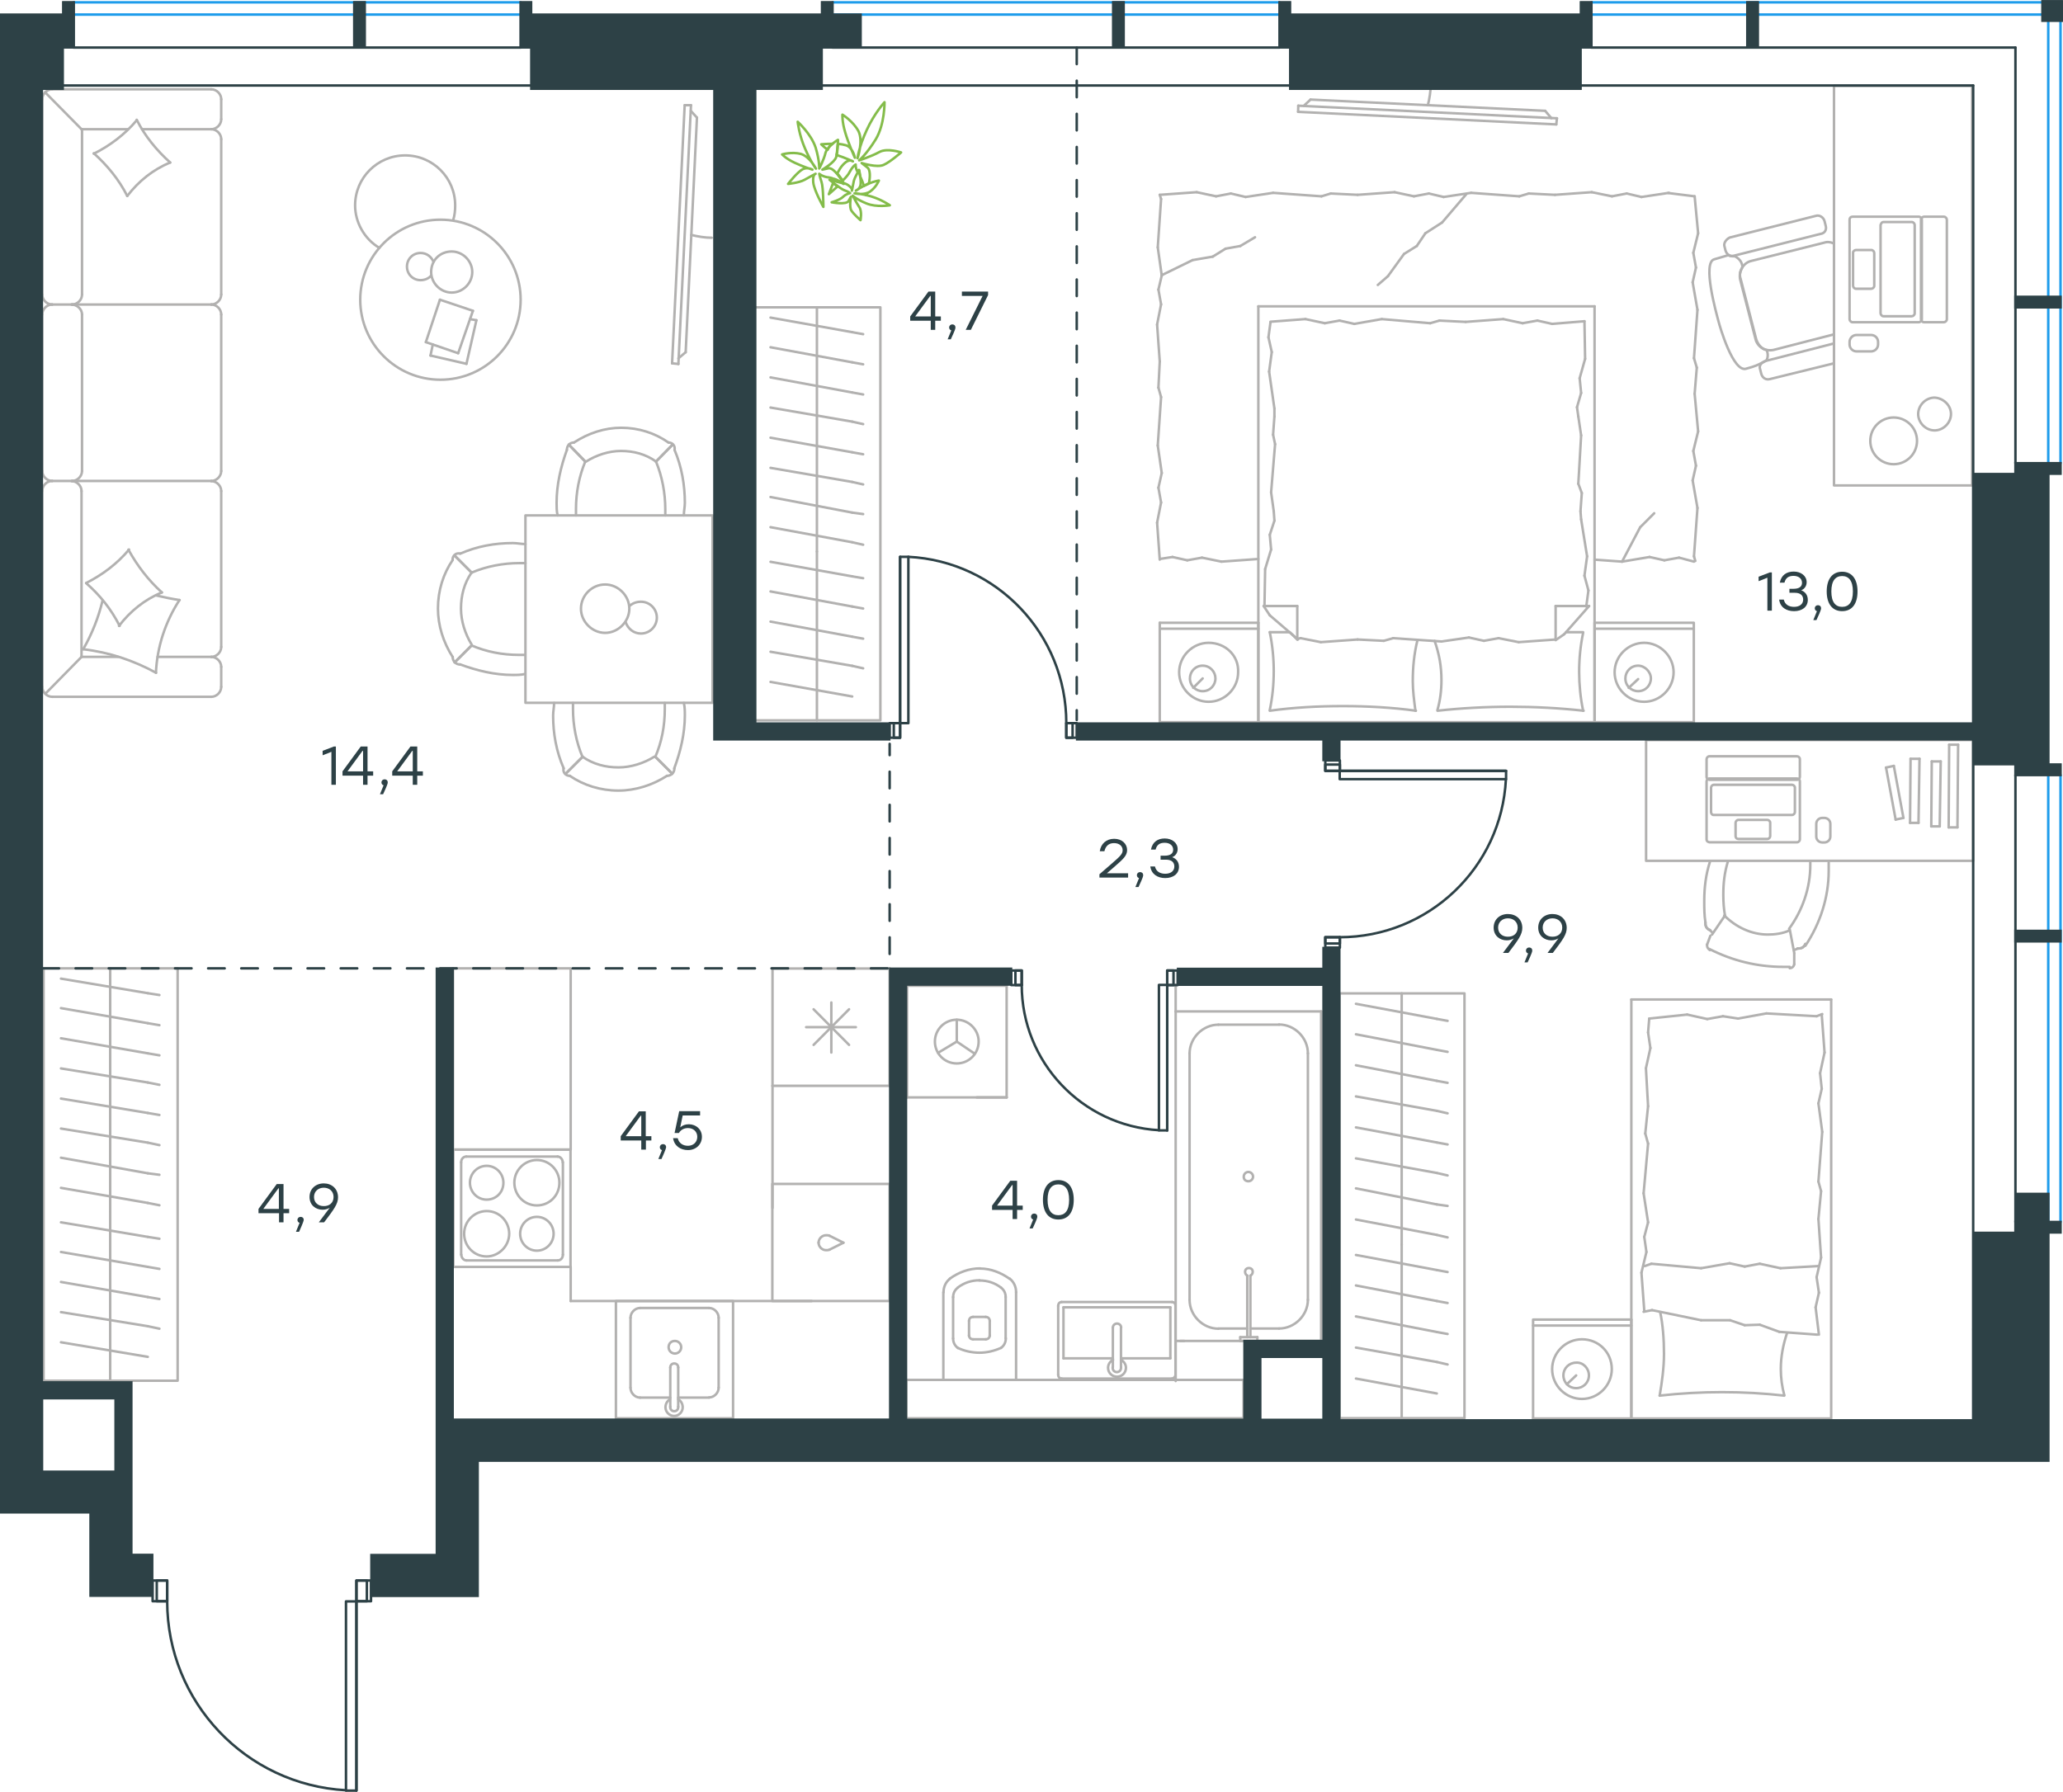 <?xml version="1.0" encoding="utf-8"?>
<!-- Generator: Adobe Illustrator 26.5.0, SVG Export Plug-In . SVG Version: 6.00 Build 0)  -->
<svg version="1.1" id="Слой_1" xmlns="http://www.w3.org/2000/svg" xmlns:xlink="http://www.w3.org/1999/xlink" x="0px" y="0px"
	 viewBox="0 0 1245 1081.5" style="enable-background:new 0 0 1245 1081.5;" xml:space="preserve">
<style type="text/css">
	.st0{fill:none;stroke:#B2B1B0;stroke-width:1.5;stroke-linecap:round;stroke-linejoin:round;stroke-miterlimit:22.926;}
	.st1{fill:none;stroke:#1D9CEB;stroke-width:1.5;stroke-linecap:round;stroke-linejoin:round;stroke-miterlimit:22.926;}
	.st2{fill:none;stroke:#2D4146;stroke-width:1.5;stroke-linecap:round;stroke-linejoin:round;stroke-miterlimit:22.926;}
	.st3{fill:none;stroke:#2D4146;stroke-width:1.5;stroke-miterlimit:22.926;}
	
		.st4{fill:none;stroke:#2D4146;stroke-width:1.5;stroke-linecap:round;stroke-linejoin:round;stroke-miterlimit:22.926;stroke-dasharray:10,10,0,0,0,0;}
	.st5{fill:#2D4146;}
	.st6{fill:#2D4146;stroke:#2D4146;stroke-miterlimit:10;}
	.st7{fill:none;stroke:#84BC4A;stroke-width:1.5;stroke-linecap:round;stroke-linejoin:round;stroke-miterlimit:22.926;}
</style>
<g>
	<line class="st0" x1="759.4" y1="435.9" x2="699.9" y2="435.9"/>
	<line class="st0" x1="699.9" y1="375.9" x2="759.4" y2="375.9"/>
	<line class="st0" x1="759.4" y1="375.9" x2="759.4" y2="435.9"/>
	<line class="st0" x1="699.9" y1="435.9" x2="699.9" y2="375.9"/>
	<line class="st0" x1="725.8" y1="409.5" x2="720.1" y2="415.2"/>
	<line class="st0" x1="699.9" y1="379.5" x2="759.4" y2="379.5"/>
	<path class="st0" d="M729.4,388c-9.7,0-17.8,8.1-17.8,17.8c0,9.7,8.1,17.8,17.8,17.8s17.8-8.1,17.8-17.8
		C747.7,395.8,739.6,388,729.4,388z"/>
	<path class="st0" d="M725.8,401.8c-4.5,0-7.7,3.6-7.7,7.7c0,4.5,3.6,7.7,7.7,7.7c4.5,0,7.7-3.6,7.7-7.7
		C733.5,405.5,730.3,401.8,725.8,401.8z"/>
	<line class="st0" x1="962.3" y1="435.9" x2="759.4" y2="435.9"/>
	<line class="st0" x1="945.1" y1="381.6" x2="955.4" y2="381.6"/>
	<line class="st0" x1="782.9" y1="386" x2="782.9" y2="365.8"/>
	<line class="st0" x1="778.4" y1="381.6" x2="782.9" y2="386"/>
	<line class="st0" x1="962.3" y1="184.9" x2="962.3" y2="435.9"/>
	<line class="st0" x1="762.6" y1="365.8" x2="782.9" y2="365.8"/>
	<line class="st0" x1="759.4" y1="435.9" x2="759.4" y2="184.9"/>
	<line class="st0" x1="959" y1="365.8" x2="944" y2="382.8"/>
	<line class="st0" x1="944" y1="382.8" x2="938.8" y2="386.4"/>
	<line class="st0" x1="766.3" y1="381.6" x2="778.1" y2="381.6"/>
	<line class="st0" x1="938.8" y1="386" x2="938.8" y2="365.8"/>
	<line class="st0" x1="783.3" y1="386" x2="766.3" y2="371.4"/>
	<line class="st0" x1="766.3" y1="371.4" x2="762.6" y2="365.8"/>
	<line class="st0" x1="959" y1="365.8" x2="938.8" y2="365.8"/>
	<line class="st0" x1="868.7" y1="193.5" x2="884.5" y2="194.3"/>
	<line class="st0" x1="817.3" y1="195.5" x2="833.9" y2="192.6"/>
	<line class="st0" x1="799.5" y1="195.1" x2="808.4" y2="193.5"/>
	<line class="st0" x1="808.4" y1="193.5" x2="817.3" y2="195.5"/>
	<line class="st0" x1="863.1" y1="195.1" x2="868.7" y2="193.5"/>
	<line class="st0" x1="833.9" y1="192.6" x2="863.1" y2="195.1"/>
	<line class="st0" x1="766.7" y1="194.2" x2="787.8" y2="192.6"/>
	<line class="st0" x1="787.8" y1="192.6" x2="799.5" y2="195.1"/>
	<line class="st0" x1="936.7" y1="195.5" x2="956.2" y2="193.9"/>
	<line class="st0" x1="918.9" y1="195.1" x2="927.8" y2="193.5"/>
	<line class="st0" x1="927.8" y1="193.5" x2="936.7" y2="195.5"/>
	<line class="st0" x1="884.5" y1="194.3" x2="907.2" y2="192.6"/>
	<line class="st0" x1="907.2" y1="192.6" x2="918.9" y2="195.1"/>
	<line class="st0" x1="962.3" y1="184.9" x2="759.4" y2="184.9"/>
	<path class="st0" d="M867.5,429c14.6-1.6,29.2-2.4,44.1-2.4c14.6,0,29.6,0.8,44.1,2.4"/>
	<path class="st0" d="M865.8,386.9c2.8,8.1,4.1,15.3,4.1,23.8c0,6.1-0.8,12.2-2.4,17.8"/>
	<path class="st0" d="M955.4,429c-1.6-7.7-2.4-15.8-2.4-23.5c0-8.1,0.8-15.8,2.4-23.5"/>
	<path class="st0" d="M854.2,429c-0.8-6.1-1.6-12.2-1.6-17.8c0-8.5,0.8-16.6,2.8-24.7"/>
	<line class="st0" x1="769.1" y1="314.3" x2="768.7" y2="308.6"/>
	<line class="st0" x1="767.1" y1="331.7" x2="766.3" y2="322.8"/>
	<line class="st0" x1="766.3" y1="322.8" x2="769.1" y2="314.3"/>
	<line class="st0" x1="763.1" y1="365.8" x2="763.5" y2="343.5"/>
	<line class="st0" x1="763.5" y1="343.5" x2="767.1" y2="331.7"/>
	<line class="st0" x1="768.3" y1="262.4" x2="769.1" y2="251.4"/>
	<line class="st0" x1="768.7" y1="308.6" x2="767.1" y2="297.2"/>
	<line class="st0" x1="769.5" y1="268.1" x2="768.3" y2="262.4"/>
	<line class="st0" x1="767.1" y1="297.2" x2="769.5" y2="268.1"/>
	<line class="st0" x1="769.1" y1="251.4" x2="769.1" y2="246.6"/>
	<line class="st0" x1="767.5" y1="212.5" x2="765.5" y2="203.6"/>
	<line class="st0" x1="765.5" y1="203.6" x2="766.7" y2="194.7"/>
	<line class="st0" x1="769.1" y1="246.6" x2="765.9" y2="224.3"/>
	<line class="st0" x1="765.9" y1="224.3" x2="767.5" y2="212.5"/>
	<line class="st0" x1="951.7" y1="245.8" x2="952.5" y2="251.4"/>
	<line class="st0" x1="953.3" y1="228.3" x2="954.2" y2="237.2"/>
	<line class="st0" x1="954.2" y1="237.2" x2="951.7" y2="245.8"/>
	<line class="st0" x1="956.2" y1="193.9" x2="956.6" y2="216.6"/>
	<line class="st0" x1="956.6" y1="216.6" x2="953.3" y2="228.3"/>
	<line class="st0" x1="954.6" y1="297.6" x2="953.8" y2="308.6"/>
	<line class="st0" x1="952.5" y1="251.4" x2="954.2" y2="262.8"/>
	<line class="st0" x1="952.5" y1="292" x2="954.6" y2="297.6"/>
	<line class="st0" x1="954.2" y1="262.8" x2="952.5" y2="292"/>
	<line class="st0" x1="953.8" y1="308.6" x2="954.2" y2="313.5"/>
	<line class="st0" x1="957.4" y1="365.3" x2="957.4" y2="366.2"/>
	<line class="st0" x1="956.2" y1="347.5" x2="958.6" y2="356.4"/>
	<line class="st0" x1="958.6" y1="356.4" x2="957.4" y2="365.3"/>
	<line class="st0" x1="954.2" y1="313.5" x2="957.8" y2="335.8"/>
	<line class="st0" x1="957.8" y1="335.8" x2="956.2" y2="347.5"/>
	<path class="st0" d="M766.3,429c14.6-2,29.2-2.8,44.1-2.8c14.6,0,29.6,0.8,44.1,2.8"/>
	<path class="st0" d="M766.3,381.6c1.6,7.7,2.4,15.8,2.4,23.5c0,8.1-0.8,15.8-2.4,23.5"/>
	<line class="st0" x1="835.1" y1="386.8" x2="819.3" y2="386"/>
	<line class="st0" x1="886.5" y1="384.8" x2="869.9" y2="387.2"/>
	<line class="st0" x1="904.4" y1="385.2" x2="895.5" y2="386.8"/>
	<line class="st0" x1="895.5" y1="386.8" x2="886.5" y2="384.8"/>
	<line class="st0" x1="840.8" y1="385.2" x2="835.1" y2="386.8"/>
	<line class="st0" x1="869.9" y1="387.2" x2="840.8" y2="385.2"/>
	<line class="st0" x1="938.8" y1="386" x2="916.5" y2="387.6"/>
	<line class="st0" x1="916.5" y1="387.6" x2="904.4" y2="385.2"/>
	<line class="st0" x1="784.9" y1="385.2" x2="782.9" y2="385.6"/>
	<line class="st0" x1="819.3" y1="386" x2="797.1" y2="387.6"/>
	<line class="st0" x1="797.1" y1="387.6" x2="784.9" y2="385.2"/>
	<line class="st0" x1="1022.2" y1="435.9" x2="962.3" y2="435.9"/>
	<line class="st0" x1="962.3" y1="375.9" x2="1022.2" y2="375.9"/>
	<line class="st0" x1="1022.2" y1="376.3" x2="1022.2" y2="435.9"/>
	<line class="st0" x1="962.3" y1="435.9" x2="962.3" y2="376.3"/>
	<line class="st0" x1="988.6" y1="409.9" x2="982.9" y2="415.2"/>
	<line class="st0" x1="962.3" y1="379.5" x2="1022.2" y2="379.5"/>
	<line class="st0" x1="707.6" y1="336.2" x2="699.9" y2="337.4"/>
	<line class="st0" x1="725.4" y1="336.6" x2="716.5" y2="338.2"/>
	<line class="st0" x1="716.5" y1="338.2" x2="707.6" y2="336.2"/>
	<line class="st0" x1="759.4" y1="337.4" x2="737.1" y2="339"/>
	<line class="st0" x1="737.1" y1="339" x2="725.4" y2="336.6"/>
	<line class="st0" x1="699.1" y1="234" x2="699.9" y2="218.2"/>
	<line class="st0" x1="701.1" y1="285.5" x2="698.7" y2="268.9"/>
	<line class="st0" x1="700.7" y1="303.3" x2="699.1" y2="294.4"/>
	<line class="st0" x1="699.1" y1="294.4" x2="701.1" y2="285.5"/>
	<line class="st0" x1="700.7" y1="239.7" x2="699.1" y2="234"/>
	<line class="st0" x1="698.7" y1="268.9" x2="700.7" y2="239.7"/>
	<line class="st0" x1="699.9" y1="337.8" x2="698.3" y2="315.5"/>
	<line class="st0" x1="698.3" y1="315.5" x2="700.7" y2="303.3"/>
	<line class="st0" x1="701.1" y1="166.3" x2="698.7" y2="149.3"/>
	<line class="st0" x1="700.7" y1="183.7" x2="699.1" y2="174.8"/>
	<line class="st0" x1="699.1" y1="174.8" x2="701.1" y2="166.3"/>
	<line class="st0" x1="700.7" y1="120.1" x2="699.9" y2="117.6"/>
	<line class="st0" x1="698.7" y1="149.3" x2="700.7" y2="120.1"/>
	<line class="st0" x1="699.9" y1="218.2" x2="698.3" y2="195.9"/>
	<line class="st0" x1="698.3" y1="195.9" x2="700.7" y2="183.7"/>
	<line class="st0" x1="803.1" y1="116.8" x2="819.3" y2="117.6"/>
	<line class="st0" x1="751.7" y1="118.9" x2="768.3" y2="116.4"/>
	<line class="st0" x1="733.9" y1="118.5" x2="742.8" y2="116.8"/>
	<line class="st0" x1="742.8" y1="116.8" x2="751.7" y2="118.9"/>
	<line class="st0" x1="797.5" y1="118.5" x2="803.1" y2="116.8"/>
	<line class="st0" x1="768.3" y1="116.4" x2="797.5" y2="118.5"/>
	<line class="st0" x1="699.9" y1="117.6" x2="722.2" y2="116"/>
	<line class="st0" x1="722.2" y1="116" x2="733.9" y2="118.5"/>
	<line class="st0" x1="922.6" y1="116.8" x2="938.4" y2="117.6"/>
	<line class="st0" x1="871.2" y1="118.9" x2="887.8" y2="116.4"/>
	<line class="st0" x1="853.3" y1="118.5" x2="862.3" y2="116.8"/>
	<line class="st0" x1="862.3" y1="116.8" x2="871.2" y2="118.9"/>
	<line class="st0" x1="916.9" y1="118.5" x2="922.6" y2="116.8"/>
	<line class="st0" x1="887.8" y1="116.4" x2="916.9" y2="118.5"/>
	<line class="st0" x1="819.3" y1="117.6" x2="841.6" y2="116"/>
	<line class="st0" x1="841.6" y1="116" x2="853.3" y2="118.5"/>
	<line class="st0" x1="1006.7" y1="116.5" x2="1022.7" y2="118.5"/>
	<line class="st0" x1="990.6" y1="118.9" x2="1007.2" y2="116.4"/>
	<line class="st0" x1="972.8" y1="118.5" x2="981.7" y2="116.8"/>
	<line class="st0" x1="981.7" y1="116.8" x2="990.6" y2="118.9"/>
	<line class="st0" x1="938.4" y1="117.6" x2="960.6" y2="116"/>
	<line class="st0" x1="960.6" y1="116" x2="972.8" y2="118.5"/>
	<line class="st0" x1="1024" y1="221.9" x2="1022.7" y2="237.7"/>
	<line class="st0" x1="1021.5" y1="170.4" x2="1024.4" y2="187"/>
	<line class="st0" x1="1021.9" y1="152.6" x2="1023.5" y2="161.5"/>
	<line class="st0" x1="1023.5" y1="161.5" x2="1021.5" y2="170.4"/>
	<line class="st0" x1="1022.3" y1="216.2" x2="1024" y2="221.9"/>
	<line class="st0" x1="1024.4" y1="187" x2="1022.3" y2="216.2"/>
	<line class="st0" x1="1022.7" y1="118.5" x2="1024.8" y2="140.8"/>
	<line class="st0" x1="1024.8" y1="140.8" x2="1021.9" y2="152.6"/>
	<line class="st0" x1="1021.5" y1="290" x2="1024.4" y2="306.6"/>
	<line class="st0" x1="1021.9" y1="272.2" x2="1023.5" y2="281.1"/>
	<line class="st0" x1="1023.5" y1="281.1" x2="1021.5" y2="290"/>
	<line class="st0" x1="1022.3" y1="335.8" x2="1023.1" y2="338.6"/>
	<line class="st0" x1="1024.4" y1="306.6" x2="1022.3" y2="335.8"/>
	<line class="st0" x1="1022.7" y1="237.7" x2="1024.8" y2="260.4"/>
	<line class="st0" x1="1024.8" y1="260.4" x2="1021.9" y2="272.2"/>
	<line class="st0" x1="995.5" y1="336.2" x2="978.9" y2="339"/>
	<line class="st0" x1="1013.3" y1="336.6" x2="1004.4" y2="338.2"/>
	<line class="st0" x1="1004.4" y1="338.2" x2="995.5" y2="336.2"/>
	<line class="st0" x1="978.9" y1="339" x2="962.3" y2="337.8"/>
	<line class="st0" x1="1022.3" y1="339" x2="1013.3" y2="336.6"/>
	<line class="st0" x1="847.3" y1="153.3" x2="837.6" y2="166.7"/>
	<line class="st0" x1="860.2" y1="140.8" x2="855" y2="148.5"/>
	<line class="st0" x1="855" y1="148.5" x2="847.3" y2="153.3"/>
	<line class="st0" x1="837.6" y1="166.7" x2="831.5" y2="172"/>
	<line class="st0" x1="884.9" y1="117.2" x2="870.3" y2="134.3"/>
	<line class="st0" x1="870.3" y1="134.3" x2="860.2" y2="140.8"/>
	<line class="st0" x1="978.9" y1="339" x2="989.8" y2="318.3"/>
	<line class="st0" x1="989.8" y1="318.3" x2="998.3" y2="309.8"/>
	<line class="st0" x1="748.5" y1="148.5" x2="757.4" y2="143.2"/>
	<line class="st0" x1="731.9" y1="154.9" x2="739.6" y2="150.1"/>
	<line class="st0" x1="739.6" y1="150.1" x2="748.5" y2="148.5"/>
	<line class="st0" x1="701.1" y1="166.1" x2="719.7" y2="157"/>
	<line class="st0" x1="719.7" y1="157" x2="731.9" y2="154.9"/>
	<path class="st0" d="M992.2,388c-9.7,0-17.8,8.1-17.8,17.8c0,9.7,8.1,17.8,17.8,17.8s17.8-8.1,17.8-17.8
		C1010,396.2,1001.9,388,992.2,388z"/>
	<path class="st0" d="M988.6,401.8c-4.5,0-7.7,3.6-7.7,7.7c0,4.5,3.6,7.7,7.7,7.7c4.5,0,7.7-3.6,7.7-7.7
		C996.3,405.5,992.6,401.8,988.6,401.8z"/>
</g>
<g>
	<path class="st0" d="M861.7,63.5c1-4.1,1.7-8.2,1.7-12.3"/>
	<line class="st0" x1="939.6" y1="71.4" x2="783.5" y2="63.8"/>
	<line class="st0" x1="783.4" y1="67.5" x2="939.2" y2="75.1"/>
	<line class="st0" x1="939.2" y1="75.1" x2="939.6" y2="71.4"/>
	<line class="st0" x1="790.9" y1="60.1" x2="932.5" y2="66.9"/>
	<line class="st0" x1="786.9" y1="63.8" x2="790.9" y2="60.1"/>
	<line class="st0" x1="932.5" y1="66.9" x2="936.2" y2="71.3"/>
	<line class="st0" x1="783.4" y1="67.5" x2="783.5" y2="63.8"/>
</g>
<g>
	<line class="st0" x1="493" y1="434.8" x2="493" y2="332.9"/>
	<line class="st0" x1="520.9" y1="349" x2="514.3" y2="347.9"/>
	<line class="st0" x1="514.3" y1="347.9" x2="465" y2="339.1"/>
	<line class="st0" x1="520.9" y1="367.3" x2="514.3" y2="366.1"/>
	<line class="st0" x1="514.3" y1="366.1" x2="465" y2="357"/>
	<line class="st0" x1="520.9" y1="385.5" x2="514.3" y2="384.3"/>
	<line class="st0" x1="514.3" y1="384.3" x2="465" y2="375.2"/>
	<line class="st0" x1="520.9" y1="403.4" x2="514.3" y2="401.9"/>
	<line class="st0" x1="514.3" y1="401.9" x2="465" y2="393.4"/>
	<line class="st0" x1="514.3" y1="420.4" x2="465" y2="411.6"/>
	<rect x="455.1" y="185.5" class="st0" width="76.2" height="249.3"/>
	<line class="st0" x1="493" y1="332.9" x2="493" y2="185.5"/>
	<line class="st0" x1="520.9" y1="201.7" x2="514.3" y2="200.5"/>
	<line class="st0" x1="514.3" y1="200.5" x2="465" y2="191.7"/>
	<line class="st0" x1="520.9" y1="219.9" x2="514.3" y2="218.7"/>
	<line class="st0" x1="514.3" y1="218.7" x2="465" y2="209.6"/>
	<line class="st0" x1="520.9" y1="238.1" x2="514.3" y2="236.9"/>
	<line class="st0" x1="514.3" y1="236.9" x2="465" y2="227.8"/>
	<line class="st0" x1="520.9" y1="256" x2="514.3" y2="254.5"/>
	<line class="st0" x1="514.3" y1="254.5" x2="465" y2="246"/>
	<line class="st0" x1="520.9" y1="274.2" x2="514.3" y2="273"/>
	<line class="st0" x1="514.3" y1="273" x2="465" y2="264.2"/>
	<line class="st0" x1="520.9" y1="292.4" x2="514.3" y2="290.9"/>
	<line class="st0" x1="514.3" y1="290.9" x2="465" y2="282.4"/>
	<line class="st0" x1="520.9" y1="310.3" x2="514.3" y2="309.4"/>
	<line class="st0" x1="514.3" y1="309.4" x2="465" y2="300"/>
	<line class="st0" x1="514.3" y1="327.3" x2="465" y2="318.2"/>
	<line class="st0" x1="520.9" y1="328.8" x2="514.3" y2="327.3"/>
</g>
<g>
	<path class="st0" d="M1142.8,252c-7.8,0-14.1,6.3-14.1,14.1c0,7.8,6.3,14.1,14.1,14.1c7.8,0,14.1-6.3,14.1-14.1
		S1150.6,252,1142.8,252z"/>
	<path class="st0" d="M1177.4,249.9c0,5.3-4.6,9.9-9.9,9.9s-9.9-4.6-9.9-9.9c0-5.3,4.6-9.9,9.9-9.9
		C1172.8,240.3,1177.4,244.6,1177.4,249.9z"/>
	<path class="st0" d="M1106.1,202l-35.7,9.2c-5,1.1-9.9-1.8-11-6.7l-9.2-35.7c-1.1-4.9,1.8-10.2,6.7-11.3l43.9-11
		c2.1-0.7,3.9-0.4,5.7,0.4"/>
	<path class="st0" d="M1043.8,143.4l52-13.1c2.1-0.7,4.6,0.7,5.3,3.2l0.7,2.8c0.7,2.5-0.7,4.6-3.2,4.9l-52,13.1
		c-2.5,0.7-4.6-0.7-5.3-3.2l-0.7-2.8C1040.3,146.6,1041.7,144.5,1043.8,143.4z"/>
	<path class="st0" d="M1065.4,217.9l41.4-10.6v12l-38.6,9.5c-2.5,0.7-4.6-0.7-5.3-3.2l-0.7-2.8
		C1061.5,221.1,1062.5,219,1065.4,217.9z"/>
	<path class="st0" d="M1034.6,156.5l8.5-2.5c0.7,0.7,2.1,0.7,3.9,0.7c1.4,0.7,3.2,2.1,3.9,3.9c0,0,0.4,0.7,0.7,2.5
		c-1.4,2.5-2.1,4.6-1.1,7.4l9.2,35.7c0.7,3.2,3.5,6.7,6.4,7.1c1,1.5,1.1,5.9-0.8,6.7c-5.2,2.6-5.5,2.9-11.7,4.6
		c-7.7,1.9-15.6-25-16.6-29C1035.9,189.4,1027.1,158.3,1034.6,156.5z"/>
	<path class="st0" d="M1161.1,130.8h12c1.1,0,1.8,1.1,1.8,1.8v60.1c0,1.1-1.1,1.8-1.8,1.8h-12c-1.1,0-1.8-1.1-1.8-1.8v-60.1
		C1159.4,131.5,1160.4,130.8,1161.1,130.8z"/>
	<path class="st0" d="M1136.7,134h17c1.1,0,1.8,1.1,1.8,1.8v53.3c0,1.1-1.1,1.8-1.8,1.8h-17c-1.1,0-1.8-1.1-1.8-1.8v-53.3
		C1135.3,134.7,1135.7,134,1136.7,134z"/>
	<path class="st0" d="M1120.1,150.9h9.2c1.1,0,1.8,1.1,1.8,1.8v19.8c0,1.1-1.1,1.8-1.8,1.8h-9.2c-1.1,0-1.8-1.1-1.8-1.8v-20.1
		C1118.3,151.6,1119.4,150.9,1120.1,150.9z"/>
	<path class="st0" d="M1118,130.8h40c1.1,0,1.8,1.1,1.8,1.8v60.1c0,1.1-1.1,1.8-1.8,1.8h-40c-1.1,0-1.8-1.1-1.8-1.8v-60.1
		C1116.2,131.5,1116.9,130.8,1118,130.8z"/>
	<rect x="1106.8" y="51.8" class="st0" width="83.4" height="241.2"/>
	<path class="st0" d="M1133.4,206.4v1.5c0,2.3-1.9,4.2-4.2,4.2h-8.8c-2.3,0-4.2-1.9-4.2-4.2v-1.5c0-2.3,1.9-4.2,4.2-4.2h8.8
		C1131.5,202.2,1133.4,204.1,1133.4,206.4z"/>
</g>
<g>
	<line class="st0" x1="31.5" y1="420.6" x2="127.5" y2="420.6"/>
	<line class="st0" x1="133.5" y1="284.3" x2="133.5" y2="189.8"/>
	<line class="st0" x1="133.5" y1="177.8" x2="133.5" y2="84"/>
	<line class="st0" x1="25.5" y1="59.9" x2="25.5" y2="177.8"/>
	<line class="st0" x1="133.5" y1="414.6" x2="133.5" y2="402.5"/>
	<line class="st0" x1="127.5" y1="396.5" x2="95.1" y2="396.5"/>
	<line class="st0" x1="49.2" y1="396.5" x2="49.2" y2="296.4"/>
	<line class="st0" x1="49.2" y1="78" x2="77.2" y2="78"/>
	<line class="st0" x1="133.5" y1="71.9" x2="133.5" y2="59.9"/>
	<line class="st0" x1="127.5" y1="53.9" x2="31.5" y2="53.9"/>
	<line class="st0" x1="27.5" y1="418.6" x2="49.2" y2="396.5"/>
	<line class="st0" x1="49.2" y1="78" x2="27.2" y2="55.7"/>
	<line class="st0" x1="43.5" y1="290.3" x2="31.5" y2="290.3"/>
	<line class="st0" x1="127.5" y1="183.8" x2="43.5" y2="183.8"/>
	<line class="st0" x1="127.5" y1="290.3" x2="43.5" y2="290.3"/>
	<line class="st0" x1="43.5" y1="183.8" x2="31.5" y2="183.8"/>
	<line class="st0" x1="133.5" y1="390.5" x2="133.5" y2="296.4"/>
	<line class="st0" x1="25.5" y1="296.4" x2="25.5" y2="414.6"/>
	<line class="st0" x1="49.5" y1="284.3" x2="49.5" y2="189.8"/>
	<line class="st0" x1="25.5" y1="189.8" x2="25.5" y2="284.3"/>
	<line class="st0" x1="49.5" y1="177.8" x2="49.5" y2="78"/>
	<line class="st0" x1="85.7" y1="78" x2="127.5" y2="78"/>
	<line class="st0" x1="71.2" y1="396.5" x2="49.2" y2="396.5"/>
	<path class="st0" d="M25.5,414.6c0,3.2,2.8,6,6,6"/>
	<path class="st0" d="M31.5,53.9c-3.2,0-6,2.8-6,6"/>
	<path class="st0" d="M133.5,84c0-3.2-2.8-6-6-6"/>
	<path class="st0" d="M127.5,420.6c3.2,0,6-2.8,6-6"/>
	<path class="st0" d="M133.5,402.5c0-3.2-2.8-6-6-6"/>
	<path class="st0" d="M127.5,396.5c3.2,0,6-2.8,6-6"/>
	<path class="st0" d="M133.5,189.8c0-3.2-2.8-6-6-6"/>
	<path class="st0" d="M127.5,290.3c3.2,0,6-2.8,6-6"/>
	<path class="st0" d="M133.5,296.4c0-3.2-2.8-6-6-6"/>
	<path class="st0" d="M127.5,78c3.2,0,6-2.8,6-6"/>
	<path class="st0" d="M133.5,59.9c0-3.2-2.8-6-6-6"/>
	<path class="st0" d="M49.2,296.4c0-3.2-2.8-6-6-6"/>
	<path class="st0" d="M31.5,290.3c-3.2,0-6,2.8-6,6"/>
	<path class="st0" d="M43.5,290.3c3.2,0,6-2.8,6-6"/>
	<path class="st0" d="M25.5,284.3c0,3.2,2.8,6,6,6"/>
	<path class="st0" d="M49.5,189.8c0-3.2-3-6-6.4-6"/>
	<path class="st0" d="M31.5,183.8c-3.2,0-6,2.8-6,6"/>
	<path class="st0" d="M43.5,183.8c3.2,0,6-2.8,6-6"/>
	<path class="st0" d="M25.5,177.8c0,3.2,2.8,6,6,6"/>
	<path class="st0" d="M82.5,72.3c5,9.9,12,18.4,20.2,25.8"/>
	<path class="st0" d="M102.7,98.1c-10.3,4.2-19.1,11.3-25.9,20.2"/>
	<path class="st0" d="M76.8,118.3c-5-9.9-12-18.4-20.2-25.8"/>
	<path class="st0" d="M56.6,92.8c9.9-5,18.8-11.7,25.9-20.2"/>
	<path class="st0" d="M77.5,331.8c5.3,9.6,12,18.4,20.2,25.8"/>
	<path class="st0" d="M97.7,357.6c-10.3,4.2-19.1,11.3-25.9,20.2"/>
	<path class="st0" d="M72.2,377.8c-5-9.9-11.7-18.4-20.2-25.8"/>
	<path class="st0" d="M52,351.9c9.9-5,18.8-11.7,25.9-20.2"/>
	<path class="st0" d="M94.2,359.4c4.6,1.1,9.6,2.1,14.2,2.8"/>
	<path class="st0" d="M108.3,362.2c-8.5,13.1-13.5,28.3-14.2,43.9"/>
	<path class="st0" d="M94.2,406.1c-13.5-7.4-28.3-12.4-43.9-14.2"/>
	<path class="st0" d="M50.2,391.9c5.3-9.2,9.2-19.1,11.7-29.4"/>
	<path class="st0" d="M127.5,183.8c3.2,0,6-2.8,6-6"/>
</g>
<g>
	<path class="st0" d="M417.2,141.8c4.1,1,8.2,1.7,12.3,1.7"/>
	<line class="st0" x1="409.4" y1="219.7" x2="417" y2="63.5"/>
	<line class="st0" x1="413.2" y1="63.5" x2="405.6" y2="219.3"/>
	<line class="st0" x1="405.6" y1="219.3" x2="409.4" y2="219.7"/>
	<line class="st0" x1="420.6" y1="71" x2="413.8" y2="212.6"/>
	<line class="st0" x1="416.9" y1="66.9" x2="420.6" y2="71"/>
	<line class="st0" x1="413.8" y1="212.6" x2="409.4" y2="216.3"/>
	<line class="st0" x1="413.2" y1="63.5" x2="417" y2="63.5"/>
</g>
<g>
	<rect x="317.1" y="311.1" class="st0" width="112.9" height="113.1"/>
	<path class="st0" d="M284.6,345.6c-4.5,6.4-6.4,14-6.4,21.7c0,7.6,2.5,15.3,6.4,21.7"/>
	<path class="st0" d="M317.1,328.4c-2.5,0-5.1-0.6-7.6-0.6c-10.8,0-21.6,1.9-31.8,6.4"/>
	<path class="st0" d="M277.6,401c10.2,3.8,21,6.4,31.8,6.4c2.5,0,5.1,0,7.6-0.6"/>
	<path class="st0" d="M317.1,339.9c-1.3,0-2.5,0-3.8,0c-9.5,0-19.7,1.9-28.6,5.7"/>
	<path class="st0" d="M284.6,389.6c8.9,3.8,18.5,5.7,28.6,5.7c1.3,0,2.5,0,3.8,0"/>
	<path class="st0" d="M273.2,338c-5.7,8.3-8.9,18.5-8.9,29.3c0,10.2,3.2,20.4,8.9,29.3"/>
	<line class="st0" x1="284.6" y1="345.6" x2="274.4" y2="335.4"/>
	<line class="st0" x1="284.6" y1="389.6" x2="274.4" y2="399.8"/>
	<line class="st0" x1="284.6" y1="345.6" x2="274.4" y2="335.4"/>
	<line class="st0" x1="284.6" y1="389.6" x2="274.4" y2="399.8"/>
	<path class="st0" d="M273.2,396.6c0,2.5,1.9,4.5,4.5,4.5"/>
	<path class="st0" d="M277.6,334.1c-2.5-0.5-4.5,1.3-4.5,3.8"/>
	<g>
		<path class="st0" d="M395.9,278.6c-6.2-4.5-13.6-6.4-21.1-6.4c-7.4,0-14.9,2.5-21.1,6.4"/>
		<path class="st0" d="M412.7,311.1c0-2.5,0.6-5.1,0.6-7.6c0-10.8-1.9-21.7-6.2-31.9"/>
		<path class="st0" d="M342.1,271.6c-3.7,10.2-6.2,21-6.2,31.9c0,2.5,0,5.1,0.6,7.6"/>
		<path class="st0" d="M401.5,311.1c0-1.3,0-2.5,0-3.8c0-9.6-1.9-19.7-5.6-28.7"/>
		<path class="st0" d="M353.2,278.6c-3.7,8.9-5.6,18.5-5.6,28.7c0,1.3,0,2.5,0,3.8"/>
		<path class="st0" d="M403.4,267.1c-8.1-5.7-18-8.9-28.5-8.9c-9.9,0-19.8,3.2-28.5,8.9"/>
		<line class="st0" x1="395.9" y1="278.6" x2="405.9" y2="268.4"/>
		<line class="st0" x1="353.2" y1="278.6" x2="343.3" y2="268.4"/>
		<line class="st0" x1="395.9" y1="278.6" x2="405.9" y2="268.4"/>
		<line class="st0" x1="353.2" y1="278.6" x2="343.3" y2="268.4"/>
		<path class="st0" d="M346.4,267.1c-2.5,0-4.3,1.9-4.3,4.5"/>
		<path class="st0" d="M407.1,271.6c0.5-2.5-1.2-4.5-3.7-4.5"/>
	</g>
	<path class="st0" d="M350.6,367.4c0,7.8,6.7,14.6,14.6,14.6c7.8,0,14.6-6.8,14.6-14.6c0-7.8-6.7-14.6-14.6-14.6
		C357,352.8,350.6,359.6,350.6,367.4z"/>
	<path class="st0" d="M379.7,366c1.8-1.8,4.3-2.8,7.1-2.8c5.3,0,9.6,4.3,9.6,9.6c0,5.3-4.3,9.6-9.6,9.6c-4.3,0-7.8-2.8-9.2-6.8"/>
	<g>
		<path class="st0" d="M351.6,456.8c6.4,4.5,14,6.4,21.6,6.4s15.3-2.5,21.6-6.4"/>
		<path class="st0" d="M334.4,424.3c0,2.5-0.6,5.1-0.6,7.6c0,10.8,1.9,21.7,6.4,31.9"/>
		<path class="st0" d="M406.9,463.8c3.8-10.2,6.4-21,6.4-31.9c0-2.5,0-5.1-0.6-7.6"/>
		<path class="st0" d="M345.8,424.3c0,1.3,0,2.5,0,3.8c0,9.6,1.9,19.7,5.7,28.7"/>
		<path class="st0" d="M395.5,456.8c3.8-8.9,5.7-18.5,5.7-28.7c0-1.3,0-2.5,0-3.8"/>
		<path class="st0" d="M343.9,468.3c8.3,5.7,18.5,8.9,29.3,8.9c10.2,0,20.4-3.2,29.3-8.9"/>
		<line class="st0" x1="351.6" y1="456.8" x2="341.4" y2="467"/>
		<line class="st0" x1="395.5" y1="456.8" x2="405.7" y2="467"/>
		<line class="st0" x1="351.6" y1="456.8" x2="341.4" y2="467"/>
		<line class="st0" x1="395.5" y1="456.8" x2="405.7" y2="467"/>
		<path class="st0" d="M402.5,468.3c2.5,0,4.5-1.9,4.5-4.5"/>
		<path class="st0" d="M340.1,463.8c-0.5,2.5,1.3,4.5,3.8,4.5"/>
	</g>
</g>
<g>
	<line class="st0" x1="536.9" y1="584.6" x2="536.9" y2="655.4"/>
	<line class="st0" x1="501.7" y1="605.1" x2="501.7" y2="635.3"/>
	<line class="st0" x1="491" y1="630.7" x2="512.4" y2="609.2"/>
	<line class="st0" x1="491" y1="609.2" x2="512.4" y2="630.7"/>
	<line class="st0" x1="486.5" y1="620" x2="516.5" y2="620"/>
	<line class="st0" x1="536.9" y1="655.4" x2="466.2" y2="655.4"/>
	<line class="st0" x1="466.2" y1="584.6" x2="466.2" y2="655.4"/>
	<line class="st0" x1="536.9" y1="584.6" x2="466.2" y2="584.6"/>
</g>
<g>
	<rect x="371.7" y="785.3" class="st0" width="70.7" height="70.8"/>
	<line class="st0" x1="404.5" y1="825.4" x2="404.5" y2="849.1"/>
	<line class="st0" x1="409.3" y1="843.6" x2="427.9" y2="843.6"/>
	<line class="st0" x1="427.9" y1="789.5" x2="386.3" y2="789.5"/>
	<line class="st0" x1="386.3" y1="843.6" x2="404.5" y2="843.6"/>
	<line class="st0" x1="380.5" y1="795.4" x2="380.5" y2="837.6"/>
	<line class="st0" x1="409.3" y1="849.1" x2="409.3" y2="825.4"/>
	<line class="st0" x1="433.7" y1="837.6" x2="433.7" y2="795.4"/>
	<path class="st0" d="M404.5,825.4L404.5,825.4c0-1.4,1-2.4,2.4-2.4s2.4,1,2.4,2.4"/>
	<path class="st0" d="M433.7,837.6c0,3.1-2.7,5.9-5.8,5.9"/>
	<path class="st0" d="M409.3,844.6c1.7,1,2.7,2.8,2.7,4.9c0,2.8-2.4,5.2-5.2,5.2c-2.7,0-5.2-2.4-5.2-5.2c0-2.1,1-3.8,2.7-4.9"/>
	<path class="st0" d="M380.5,795.4c0-3.1,2.7-5.9,5.8-5.9"/>
	<path class="st0" d="M386.3,843.6c-3.1,0-5.8-2.8-5.8-5.9"/>
	<path class="st0" d="M427.9,789.5c3.1,0,5.8,2.8,5.8,5.9"/>
	<path class="st0" d="M409.3,849.1v0.3c0,1.4-1,2.4-2.4,2.4s-2.4-1-2.4-2.4v-0.3"/>
	<path class="st0" d="M403.5,813.2c0,2.1,1.7,3.8,3.8,3.8c2.1,0,3.8-1.7,3.8-3.8s-1.7-3.8-3.8-3.8
		C404.9,809.4,403.5,811.1,403.5,813.2z"/>
</g>
<g>
	<path class="st0" d="M303.8,713.9c0-5.6-4.5-10.2-10.1-10.2s-10.1,4.6-10.1,10.2c0,5.6,4.5,10.2,10.1,10.2
		C299.2,724.1,303.8,719.9,303.8,713.9z"/>
	<path class="st0" d="M307.3,744.7c0-7.4-5.9-13.7-13.6-13.7c-7.3,0-13.6,6-13.6,13.7c0,7.4,5.9,13.7,13.6,13.7
		C301,758.4,307.3,752.1,307.3,744.7z"/>
	<path class="st0" d="M334.1,744.7c0-5.6-4.5-10.2-10.1-10.2s-10.1,4.6-10.1,10.2c0,5.6,4.5,10.2,10.1,10.2S334.1,750.3,334.1,744.7
		z"/>
	<path class="st0" d="M337.6,713.9c0-7.4-5.9-13.7-13.6-13.7c-7.3,0-13.6,6-13.6,13.7c0,7.4,5.9,13.7,13.6,13.7
		C331.6,727.6,337.6,721.6,337.6,713.9z"/>
	<line class="st0" x1="278.3" y1="757.3" x2="278.3" y2="701.6"/>
	<line class="st0" x1="336.5" y1="760.8" x2="281.5" y2="760.8"/>
	<line class="st0" x1="339.7" y1="701.6" x2="339.7" y2="757.3"/>
	<line class="st0" x1="281.5" y1="698.1" x2="336.5" y2="698.1"/>
	<path class="st0" d="M339.7,757.3L339.7,757.3c0,2.1-1.4,3.5-3.1,3.5"/>
	<path class="st0" d="M278.3,701.6L278.3,701.6c0-2.1,1.4-3.5,3.1-3.5"/>
	<path class="st0" d="M281.5,760.8L281.5,760.8c-1.7,0-3.1-1.7-3.1-3.5"/>
	<path class="st0" d="M336.5,698.1L336.5,698.1c1.7,0,3.1,1.7,3.1,3.5"/>
	<rect x="273.6" y="693.9" class="st0" width="70.7" height="70.8"/>
</g>
<g>
	<rect x="466.1" y="714.6" class="st0" width="70.8" height="70.7"/>
	<line class="st0" x1="509" y1="750.1" x2="500.6" y2="745.9"/>
	<line class="st0" x1="500.6" y1="754.3" x2="509" y2="750.1"/>
	<path class="st0" d="M500.6,754.3c-0.7,0.3-1.4,0.3-2.1,0.3c-2.4,0-4.5-2.1-4.5-4.5"/>
	<path class="st0" d="M500.6,745.9c-0.7-0.3-1.4-0.3-2.1-0.3c-2.4,0-4.5,2.1-4.5,4.5"/>
</g>
<line class="st0" x1="489.8" y1="785.3" x2="344.4" y2="785.3"/>
<rect x="273.4" y="584.5" class="st0" width="71" height="109.4"/>
<line class="st0" x1="344.4" y1="764.7" x2="344.4" y2="785.3"/>
<line class="st0" x1="466.2" y1="655.4" x2="466.2" y2="729.1"/>
<g>
	<line class="st0" x1="66.5" y1="833.4" x2="66.5" y2="731.6"/>
	<line class="st0" x1="96.2" y1="747.7" x2="89.2" y2="746.6"/>
	<line class="st0" x1="89.2" y1="746.6" x2="36.8" y2="737.8"/>
	<line class="st0" x1="96.2" y1="765.9" x2="89.2" y2="764.7"/>
	<line class="st0" x1="89.2" y1="764.7" x2="36.8" y2="755.7"/>
	<line class="st0" x1="96.2" y1="784.1" x2="89.2" y2="782.9"/>
	<line class="st0" x1="89.2" y1="782.9" x2="36.8" y2="773.8"/>
	<line class="st0" x1="96.2" y1="802" x2="89.2" y2="800.5"/>
	<line class="st0" x1="89.2" y1="800.5" x2="36.8" y2="792"/>
	<line class="st0" x1="89.2" y1="819" x2="36.8" y2="810.2"/>
	<rect x="26.3" y="584.5" class="st0" width="80.9" height="248.9"/>
	<line class="st0" x1="66.5" y1="731.6" x2="66.5" y2="584.5"/>
	<line class="st0" x1="96.2" y1="600.6" x2="89.2" y2="599.5"/>
	<line class="st0" x1="89.2" y1="599.5" x2="36.8" y2="590.7"/>
	<line class="st0" x1="96.2" y1="618.8" x2="89.2" y2="617.6"/>
	<line class="st0" x1="89.2" y1="617.6" x2="36.8" y2="608.5"/>
	<line class="st0" x1="96.2" y1="637" x2="89.2" y2="635.8"/>
	<line class="st0" x1="89.2" y1="635.8" x2="36.8" y2="626.7"/>
	<line class="st0" x1="96.2" y1="654.8" x2="89.2" y2="653.4"/>
	<line class="st0" x1="89.2" y1="653.4" x2="36.8" y2="644.9"/>
	<line class="st0" x1="96.2" y1="673" x2="89.2" y2="671.8"/>
	<line class="st0" x1="89.2" y1="671.8" x2="36.8" y2="663.1"/>
	<line class="st0" x1="96.2" y1="691.2" x2="89.2" y2="689.7"/>
	<line class="st0" x1="89.2" y1="689.7" x2="36.8" y2="681.2"/>
	<line class="st0" x1="96.2" y1="709.1" x2="89.2" y2="708.2"/>
	<line class="st0" x1="89.2" y1="708.2" x2="36.8" y2="698.8"/>
	<line class="st0" x1="89.2" y1="726.1" x2="36.8" y2="717"/>
	<line class="st0" x1="96.2" y1="727.5" x2="89.2" y2="726.1"/>
</g>
<g>
	<line class="st0" x1="636.7" y1="832.9" x2="680.9" y2="832.9"/>
	<g>
		<line class="st0" x1="569.3" y1="780" x2="569.3" y2="832.9"/>
		<line class="st0" x1="606.9" y1="807.9" x2="606.9" y2="782.9"/>
		<line class="st0" x1="575.2" y1="782.9" x2="575.2" y2="807.9"/>
		<line class="st0" x1="597.3" y1="806.4" x2="597.3" y2="797.3"/>
		<line class="st0" x1="584.8" y1="797.3" x2="584.8" y2="806.4"/>
		<line class="st0" x1="587.2" y1="808.4" x2="594.9" y2="808.4"/>
		<line class="st0" x1="613.2" y1="832.9" x2="613.2" y2="780"/>
		<line class="st0" x1="594.9" y1="794.9" x2="587.2" y2="794.9"/>
		<path class="st0" d="M609.3,771.9c-5.3-3.8-11.5-6.2-17.8-6.2c0,0,0,0-0.5,0"/>
		<path class="st0" d="M594.9,808.4c1.4,0,2.4-1,2.4-2.4"/>
		<path class="st0" d="M604.1,813.6c1.9-1.4,2.9-3.4,2.9-5.8"/>
		<path class="st0" d="M597.3,797.3c0-1.4-1-2.4-2.4-2.4"/>
		<path class="st0" d="M604.1,777.2c-3.8-2.9-8.2-4.3-13-4.3"/>
		<path class="st0" d="M587.2,794.9c-1.4,0-2.4,1-2.4,2.4"/>
		<path class="st0" d="M584.8,806c0,1.4,1,2.4,2.4,2.4"/>
		<path class="st0" d="M575.2,807.9c0,2.4,1,4.3,2.9,5.8"/>
		<path class="st0" d="M578.1,813.6c3.8,1.9,8.7,2.9,13,2.9s8.7-1,13-2.9"/>
		<path class="st0" d="M578.1,777.2c-1.9,1.4-2.9,3.4-2.9,5.8"/>
		<path class="st0" d="M591.5,765.6L591.5,765.6c-6.7,0-13,2.4-18.3,6.2"/>
		<path class="st0" d="M613.2,780c0-3.4-1.4-6.2-3.8-8.2"/>
		<path class="st0" d="M573.2,771.9c-2.4,1.9-3.8,4.8-3.8,8.2"/>
		<path class="st0" d="M591.1,772.8L591.1,772.8c-4.8,0-9.1,1.4-13,4.3"/>
		<path class="st0" d="M606.9,782.9c0-2.4-1-4.3-2.9-5.8"/>
	</g>
	<rect x="546.9" y="832.9" class="st0" width="203.6" height="23.2"/>
</g>
<g>
	<line class="st0" x1="706.3" y1="789.1" x2="706.3" y2="819.9"/>
	<line class="st0" x1="706.3" y1="819.9" x2="676.5" y2="819.9"/>
	<line class="st0" x1="671.6" y1="819.9" x2="641.8" y2="819.9"/>
	<line class="st0" x1="641.8" y1="789.1" x2="706.3" y2="789.1"/>
	<line class="st0" x1="641.8" y1="819.9" x2="641.8" y2="789.1"/>
	<line class="st0" x1="640.7" y1="832.1" x2="707.3" y2="832.1"/>
	<line class="st0" x1="638.6" y1="788.3" x2="638.6" y2="829.7"/>
	<line class="st0" x1="707.3" y1="785.9" x2="640.7" y2="785.9"/>
	<line class="st0" x1="709.4" y1="829.7" x2="709.4" y2="788.3"/>
	<path class="st0" d="M709.4,788.3c0-1.4-0.8-2.4-2.1-2.4"/>
	<path class="st0" d="M640.7,785.9c-1.3,0-2.1,1-2.1,2.4"/>
	<path class="st0" d="M638.6,829.7c0,1.4,0.8,2.4,2.1,2.4"/>
	<path class="st0" d="M707.3,832.1c0.8,0,2.1-1,2.1-2.4"/>
	<line class="st0" x1="671.6" y1="801.4" x2="671.6" y2="825.3"/>
	<line class="st0" x1="676.5" y1="825.3" x2="676.5" y2="801.4"/>
	<path class="st0" d="M671.6,801.4L671.6,801.4c0-1.4,1.1-2.5,2.5-2.5s2.5,1.1,2.5,2.4l0,0"/>
	<path class="st0" d="M676.5,820.8c1.8,0.9,3,2.8,3,4.8c0,3-2.4,5.4-5.4,5.4s-5.4-2.4-5.4-5.4c0-2,1.2-3.9,3-4.8"/>
	<path class="st0" d="M676.5,825.3c0,0.1,0,0.2,0,0.4c0,1.4-1.1,2.5-2.5,2.5s-2.5-1.1-2.5-2.5c0-0.1,0-0.2,0-0.4"/>
</g>
<g>
	<line class="st0" x1="752" y1="801.9" x2="735.3" y2="801.9"/>
	<line class="st0" x1="771.9" y1="801.9" x2="754.6" y2="801.9"/>
	<line class="st0" x1="717.9" y1="784.6" x2="717.9" y2="635.8"/>
	<line class="st0" x1="735.3" y1="618.5" x2="771.9" y2="618.5"/>
	<line class="st0" x1="797.3" y1="610.5" x2="797.3" y2="809.4"/>
	<line class="st0" x1="709.5" y1="610.5" x2="797.3" y2="610.5"/>
	<line class="st0" x1="789.3" y1="635.8" x2="789.3" y2="784.6"/>
	<line class="st0" x1="709.5" y1="809.4" x2="709.5" y2="610.5"/>
	<line class="st0" x1="797.3" y1="809.4" x2="709.5" y2="809.4"/>
	<path class="st0" d="M735.3,618.5c-9.4,0-17.4,8-17.4,17.4"/>
	<path class="st0" d="M771.9,801.9c9.4,0,17.4-8,17.4-17.4"/>
	<path class="st0" d="M789.3,635.8c0-9.4-8-17.4-17.4-17.4"/>
	<path class="st0" d="M717.9,784.6c0,9.4,8,17.4,17.4,17.4"/>
	<line class="st0" x1="714.6" y1="809.4" x2="712.3" y2="809.4"/>
	<line class="st0" x1="752.7" y1="807.1" x2="752.7" y2="770"/>
	<line class="st0" x1="754.6" y1="770" x2="754.6" y2="807.1"/>
	<line class="st0" x1="758.8" y1="809.4" x2="748.5" y2="809.4"/>
	<line class="st0" x1="748.5" y1="809.4" x2="748.5" y2="807.1"/>
	<line class="st0" x1="748.5" y1="807.1" x2="758.8" y2="807.1"/>
	<line class="st0" x1="758.8" y1="807.1" x2="758.8" y2="809.4"/>
	<path class="st0" d="M754.6,770c0.9-0.5,1.4-1.4,1.4-2.3c0-1.4-0.9-2.3-2.3-2.3c-1.4,0-2.3,0.9-2.3,2.3c0,0.9,0.5,1.9,1.4,2.3"/>
	<path class="st0" d="M753.4,713c1.6,0,2.8-1.3,2.8-2.8s-1.3-2.8-2.8-2.8c-1.6,0-2.8,1.3-2.8,2.8C750.5,712,751.8,713,753.4,713z"/>
</g>
<g>
	<line class="st0" x1="607.5" y1="595" x2="547.4" y2="595"/>
	<g>
		<line class="st0" x1="547.4" y1="662.4" x2="547.4" y2="595"/>
		<line class="st0" x1="589.5" y1="662.4" x2="607.5" y2="662.4"/>
		<line class="st0" x1="547.4" y1="662.4" x2="607.5" y2="662.4"/>
		<line class="st0" x1="577.4" y1="628.7" x2="588.2" y2="636"/>
		<line class="st0" x1="577.4" y1="628.7" x2="577.4" y2="615.5"/>
		<line class="st0" x1="577.4" y1="628.7" x2="566.1" y2="635.5"/>
		<path class="st0" d="M577.4,615.5c-7.3,0-13.2,5.9-13.2,13.2s5.9,13.2,13.2,13.2s13.2-5.9,13.2-13.2
			C590.7,621.7,584.7,615.5,577.4,615.5z"/>
		<line class="st0" x1="607.5" y1="662.4" x2="607.5" y2="595"/>
	</g>
</g>
<line class="st0" x1="709.5" y1="610.5" x2="709.5" y2="594.5"/>
<line class="st0" x1="709.5" y1="809.4" x2="709.5" y2="833.6"/>
<g>
	<line class="st0" x1="1026.6" y1="765.5" x2="1043.8" y2="762.5"/>
	<line class="st0" x1="1052.9" y1="764.5" x2="1062" y2="762.8"/>
	<line class="st0" x1="1043.8" y1="762.5" x2="1052.9" y2="764.5"/>
	<line class="st0" x1="992.6" y1="764.2" x2="996.6" y2="762.8"/>
	<line class="st0" x1="996.6" y1="762.8" x2="1026.6" y2="765.5"/>
	<line class="st0" x1="1074.5" y1="765.5" x2="1097.4" y2="764.2"/>
	<line class="st0" x1="1062" y1="762.8" x2="1074.5" y2="765.5"/>
	<line class="st0" x1="1097.4" y1="735.8" x2="1099" y2="719"/>
	<line class="st0" x1="1099.7" y1="683.2" x2="1097.4" y2="666"/>
	<line class="st0" x1="1099.4" y1="657.2" x2="1098.4" y2="647.8"/>
	<line class="st0" x1="1097.4" y1="666" x2="1099.4" y2="657.2"/>
	<line class="st0" x1="1099" y1="719" x2="1097.4" y2="713.2"/>
	<line class="st0" x1="1097.4" y1="713.2" x2="1099.7" y2="683.2"/>
	<line class="st0" x1="1101.1" y1="635.3" x2="1099.4" y2="612.4"/>
	<line class="st0" x1="1098.4" y1="647.8" x2="1101.1" y2="635.3"/>
	<line class="st0" x1="1097.7" y1="780.3" x2="1096.3" y2="770.9"/>
	<line class="st0" x1="1099" y1="759.1" x2="1097.4" y2="735.8"/>
	<line class="st0" x1="1096.3" y1="770.9" x2="1099" y2="759.1"/>
	<line class="st0" x1="994.6" y1="667.7" x2="992.9" y2="684.2"/>
	<line class="st0" x1="991.9" y1="720.3" x2="994.6" y2="737.8"/>
	<line class="st0" x1="992.3" y1="746.6" x2="993.6" y2="755.7"/>
	<line class="st0" x1="994.6" y1="737.8" x2="992.3" y2="746.6"/>
	<line class="st0" x1="992.9" y1="684.2" x2="994.6" y2="690.3"/>
	<line class="st0" x1="994.6" y1="690.3" x2="991.9" y2="720.3"/>
	<line class="st0" x1="990.6" y1="768.2" x2="992.3" y2="791.1"/>
	<line class="st0" x1="993.6" y1="755.7" x2="990.6" y2="768.2"/>
	<line class="st0" x1="994.6" y1="623.2" x2="996" y2="632.6"/>
	<line class="st0" x1="995.3" y1="614.8" x2="994.6" y2="623.2"/>
	<line class="st0" x1="993.3" y1="644.8" x2="994.6" y2="667.7"/>
	<line class="st0" x1="996" y1="632.6" x2="993.3" y2="644.8"/>
	<line class="st0" x1="1105.1" y1="603.3" x2="984.5" y2="603.3"/>
	<polyline class="st0" points="1105.1,603.3 1105.1,856.2 984.5,856.2 984.5,603.3 	"/>
	<line class="st0" x1="1066" y1="611.7" x2="1048.9" y2="614.8"/>
	<line class="st0" x1="1039.8" y1="613.4" x2="1030.3" y2="615.1"/>
	<line class="st0" x1="1048.9" y1="614.8" x2="1039.8" y2="613.4"/>
	<line class="st0" x1="1099.7" y1="612.1" x2="1096.3" y2="613.4"/>
	<line class="st0" x1="1096.3" y1="613.4" x2="1066" y2="611.7"/>
	<line class="st0" x1="1018.2" y1="612.4" x2="995.3" y2="614.8"/>
	<line class="st0" x1="1030.3" y1="615.1" x2="1018.2" y2="612.4"/>
	<line class="st0" x1="1097.7" y1="805.6" x2="1095.7" y2="789.1"/>
	<line class="st0" x1="1095.7" y1="789.1" x2="1097.7" y2="780.3"/>
	<line class="st0" x1="1026.6" y1="796.9" x2="1044.1" y2="796.9"/>
	<line class="st0" x1="1052.9" y1="799.9" x2="1062" y2="799.6"/>
	<line class="st0" x1="1044.1" y1="796.9" x2="1052.9" y2="799.9"/>
	<line class="st0" x1="991.9" y1="791.8" x2="997" y2="790.8"/>
	<line class="st0" x1="997" y1="790.8" x2="1026.6" y2="796.9"/>
	<line class="st0" x1="1073.8" y1="803.9" x2="1096.7" y2="805.6"/>
	<line class="st0" x1="1062" y1="799.6" x2="1073.8" y2="803.9"/>
	<line class="st0" x1="925.2" y1="800.1" x2="984.5" y2="800.1"/>
	<line class="st0" x1="984.5" y1="796.5" x2="984.5" y2="856.2"/>
	<polyline class="st0" points="984.5,796.5 925.2,796.5 925.2,856.2 	"/>
	<g>
		<line class="st0" x1="951.2" y1="830.2" x2="945.6" y2="835.5"/>
		<path class="st0" d="M958.9,830.2c0,4.4-3.5,7.7-7.7,7.7c-4.4,0-7.7-3.5-7.7-7.7c0-4.4,3.5-7.7,7.7-7.7
			C955.3,822.2,958.9,825.8,958.9,830.2z"/>
		<path class="st0" d="M972.7,826.4c0,9.7-8,18-18,18c-9.7,0-18-8-18-18c0-9.7,8-18,18-18C964.8,808.4,972.7,816.3,972.7,826.4z"/>
	</g>
	<line class="st0" x1="925.2" y1="856.2" x2="984.5" y2="856.2"/>
	<path class="st0" d="M1076.8,842.4c-12.4-1.4-24.8-2.1-37.6-2.1c-12.4,0-25.2,0.7-37.6,2.1"/>
	<path class="st0" d="M1078.5,804.5c-2.4,7.2-3.8,14.3-3.8,21.8c0,5.4,0.7,10.7,2.1,15.8"/>
	<path class="st0" d="M1001.6,842.4c1.4-8.3,2.6-16.9,2.6-25.2c0-8.7-0.7-17.9-2.3-25.2"/>
</g>
<g>
	<line class="st0" x1="845.9" y1="856" x2="845.9" y2="751.2"/>
	<line class="st0" x1="873.6" y1="767.8" x2="867.1" y2="766.6"/>
	<line class="st0" x1="867.1" y1="766.6" x2="818.3" y2="757.5"/>
	<line class="st0" x1="873.6" y1="786.5" x2="867.1" y2="785.3"/>
	<line class="st0" x1="867.1" y1="785.3" x2="818.3" y2="775.9"/>
	<line class="st0" x1="873.6" y1="805.2" x2="867.1" y2="804"/>
	<line class="st0" x1="867.1" y1="804" x2="818.3" y2="794.6"/>
	<line class="st0" x1="873.6" y1="823.6" x2="867.1" y2="822.1"/>
	<line class="st0" x1="867.1" y1="822.1" x2="818.3" y2="813.4"/>
	<line class="st0" x1="867.1" y1="841.1" x2="818.3" y2="832.1"/>
	<rect x="808.4" y="599.6" class="st0" width="75.4" height="256.4"/>
	<line class="st0" x1="845.9" y1="751.2" x2="845.9" y2="599.6"/>
	<line class="st0" x1="873.6" y1="616.2" x2="867.1" y2="615"/>
	<line class="st0" x1="867.1" y1="615" x2="818.3" y2="605.9"/>
	<line class="st0" x1="873.6" y1="634.9" x2="867.1" y2="633.7"/>
	<line class="st0" x1="867.1" y1="633.7" x2="818.3" y2="624.3"/>
	<line class="st0" x1="873.6" y1="653.6" x2="867.1" y2="652.4"/>
	<line class="st0" x1="867.1" y1="652.4" x2="818.3" y2="643"/>
	<line class="st0" x1="873.6" y1="672" x2="867.1" y2="670.5"/>
	<line class="st0" x1="867.1" y1="670.5" x2="818.3" y2="661.8"/>
	<line class="st0" x1="873.6" y1="690.8" x2="867.1" y2="689.6"/>
	<line class="st0" x1="867.1" y1="689.6" x2="818.3" y2="680.5"/>
	<line class="st0" x1="873.6" y1="709.5" x2="867.1" y2="708"/>
	<line class="st0" x1="867.1" y1="708" x2="818.3" y2="699.2"/>
	<line class="st0" x1="873.6" y1="727.9" x2="867.1" y2="727"/>
	<line class="st0" x1="867.1" y1="727" x2="818.3" y2="717.3"/>
	<line class="st0" x1="867.1" y1="745.4" x2="818.3" y2="736.1"/>
	<line class="st0" x1="873.6" y1="746.9" x2="867.1" y2="745.4"/>
</g>
<g>
	<rect x="993.4" y="446.7" class="st0" width="197.4" height="72.9"/>
	<line class="st0" x1="1082.8" y1="582" x2="1082.8" y2="575.5"/>
	<line class="st0" x1="1032.2" y1="564.8" x2="1030.2" y2="570.2"/>
	<line class="st0" x1="1041" y1="552.6" x2="1033.2" y2="564.1"/>
	<line class="st0" x1="1080.1" y1="561" x2="1082.8" y2="575.2"/>
	<path class="st0" d="M1041,552.6c-0.7-4-1-8.1-1-12.5c0-7.1,0.7-13.2,2.7-19.9"/>
	<path class="st0" d="M1103.6,520.6v5.1c0,15.9-5.1,31.7-14.1,45.2"/>
	<path class="st0" d="M1092.5,520.2v2c0,13.8-4.7,27.3-12.8,38.4"/>
	<path class="st0" d="M1079.7,561.7c-3.7,1.7-8.4,2.4-12.8,2.4c-9.8,0-19.2-4.4-26.3-11.5"/>
	<path class="st0" d="M1029.2,556.7c-0.7-4.4-0.7-8.4-0.7-12.8c0-8.4,1-16.2,3.4-23.6"/>
	<path class="st0" d="M1084.4,572.8c-0.7,0.3-1,0.3-1.7,0.7"/>
	<path class="st0" d="M1080.1,583.6h-4c-15.5,0-30.7-3.7-44.5-10.8"/>
	<path class="st0" d="M1031.9,573.5c-1-0.7-1.7-1.7-1.7-2.7v-0.7"/>
	<path class="st0" d="M1082.8,582c-0.3,1.7-1.7,2.4-2.7,2.4"/>
	<path class="st0" d="M1033.6,563.1c-0.7-0.7-1-1-1.7-1.7"/>
	<path class="st0" d="M1089.5,569.8c-0.7,1.7-2,2.7-4,2.7h-0.7"/>
	<path class="st0" d="M1031.9,561.4c-1.7-0.7-2.7-2-2.7-4v-0.7"/>
	<path class="st0" d="M1031.9,561.4c-1.7-0.7-2.7-2-2.7-4v-0.7"/>
	<path class="st0" d="M1089.5,569.8c-0.7,1.7-2,2.7-4,2.7h-0.7"/>
	<path class="st0" d="M1029.9,469v-10.8c0-0.7,0.7-1.7,1.7-1.7h52.9c0.7,0,1.7,0.7,1.7,1.7V469c0,0.7-0.7,1.7-1.7,1.7h-52.9
		C1030.2,470.3,1029.9,469.6,1029.9,469z"/>
	<path class="st0" d="M1032.6,490.2v-14.8c0-0.7,0.7-1.7,1.7-1.7h47.2c0.7,0,1.7,0.7,1.7,1.7v14.8c0,0.7-0.7,1.7-1.7,1.7H1034
		C1033.2,491.9,1032.6,490.9,1032.6,490.2z"/>
	<path class="st0" d="M1047.4,504.7v-8.1c0-0.7,0.7-1.7,1.7-1.7h17.5c0.7,0,1.7,0.7,1.7,1.7v8.1c0,0.7-0.7,1.7-1.7,1.7h-17.5
		C1048.1,506.4,1047.4,505.7,1047.4,504.7z"/>
	<path class="st0" d="M1029.9,506.7v-35.1c0-0.7,0.7-1.7,1.7-1.7h52.9c0.7,0,1.7,0.7,1.7,1.7v35.1c0,0.7-0.7,1.7-1.7,1.7h-52.9
		C1030.2,508.1,1029.9,507.4,1029.9,506.7z"/>
	<line class="st0" x1="1144" y1="494.7" x2="1138.2" y2="463.3"/>
	<line class="st0" x1="1153" y1="458" x2="1158.4" y2="458"/>
	<line class="st0" x1="1158.4" y1="458" x2="1157.8" y2="496.7"/>
	<line class="st0" x1="1152.7" y1="496.7" x2="1153" y2="458"/>
	<line class="st0" x1="1148.7" y1="493.7" x2="1144" y2="494.7"/>
	<line class="st0" x1="1157.8" y1="496.7" x2="1152.7" y2="496.7"/>
	<line class="st0" x1="1142.9" y1="462.3" x2="1148.7" y2="493.7"/>
	<line class="st0" x1="1138.2" y1="463.3" x2="1142.9" y2="462.3"/>
	<line class="st0" x1="1165.8" y1="459.6" x2="1171.2" y2="459.6"/>
	<line class="st0" x1="1171.2" y1="459.6" x2="1170.6" y2="498.8"/>
	<line class="st0" x1="1165.5" y1="498.8" x2="1165.8" y2="459.6"/>
	<line class="st0" x1="1170.6" y1="498.8" x2="1165.5" y2="498.8"/>
	<line class="st0" x1="1176.3" y1="449.5" x2="1181.7" y2="449.5"/>
	<line class="st0" x1="1181.7" y1="449.5" x2="1181.3" y2="499.4"/>
	<line class="st0" x1="1176" y1="499.4" x2="1176.3" y2="449.5"/>
	<line class="st0" x1="1181.3" y1="499.4" x2="1176" y2="499.4"/>
	<path class="st0" d="M1099.7,493.7h1.3c2,0,3.6,1.6,3.6,3.6v7.6c0,2-1.6,3.6-3.6,3.6h-1.3c-2,0-3.6-1.6-3.6-3.6v-7.6
		C1096.1,495.3,1097.7,493.7,1099.7,493.7z"/>
</g>
<line class="st1" x1="314.2" y1="1.4" x2="44.4" y2="1.4"/>
<line class="st2" x1="314.2" y1="28.7" x2="44.4" y2="28.7"/>
<line class="st1" x1="314.2" y1="8.8" x2="44.4" y2="8.8"/>
<rect x="213.8" y="1.4" class="st3" width="6.3" height="27.2"/>
<rect x="314.2" y="1.4" class="st3" width="6.3" height="27.2"/>
<rect x="38.2" y="1.4" class="st3" width="6.3" height="27.2"/>
<line class="st1" x1="772.2" y1="1.4" x2="502.4" y2="1.4"/>
<line class="st2" x1="772.2" y1="28.7" x2="502.4" y2="28.7"/>
<line class="st1" x1="772.2" y1="8.8" x2="502.4" y2="8.8"/>
<rect x="671.8" y="1.4" class="st3" width="6.3" height="27.2"/>
<rect x="772.2" y="1.4" class="st3" width="6.3" height="27.2"/>
<rect x="496.1" y="1.4" class="st3" width="6.3" height="27.2"/>
<line class="st1" x1="1243.5" y1="467.8" x2="1243.5" y2="737.6"/>
<line class="st2" x1="1216.3" y1="467.8" x2="1216.3" y2="737.6"/>
<line class="st1" x1="1236.1" y1="467.8" x2="1236.1" y2="737.6"/>
<rect x="1216.3" y="561.9" class="st3" width="27.2" height="6.3"/>
<rect x="1216.3" y="461.5" class="st3" width="27.2" height="6.3"/>
<rect x="1216.3" y="737.6" class="st3" width="27.2" height="6.3"/>
<line class="st1" x1="1243.5" y1="279.6" x2="1243.5" y2="12.4"/>
<line class="st2" x1="1216.3" y1="279.6" x2="1216.3" y2="28.7"/>
<line class="st1" x1="1236.1" y1="279.6" x2="1236.1" y2="12.4"/>
<rect x="1216.3" y="179.2" class="st3" width="27.2" height="6.3"/>
<rect x="1216.3" y="279.6" class="st3" width="27.2" height="6.3"/>
<line class="st1" x1="960.4" y1="1.4" x2="1232.6" y2="1.4"/>
<line class="st2" x1="960.4" y1="28.7" x2="1216.3" y2="28.7"/>
<line class="st1" x1="960.4" y1="8.8" x2="1232.6" y2="8.8"/>
<rect x="1054.5" y="1.4" class="st3" width="6.3" height="27.2"/>
<rect x="954.1" y="1.4" class="st3" width="6.3" height="27.2"/>
<rect x="1232.6" y="0.8" class="st3" width="11.7" height="11.7"/>
<rect x="215.1" y="954" class="st2" width="8.8" height="12.5"/>
<rect x="92.1" y="954" class="st2" width="8.8" height="12.5"/>
<rect x="208.8" y="966.6" class="st2" width="6.3" height="114.2"/>
<rect x="215.1" y="954" class="st2" width="6.3" height="12.5"/>
<rect x="94.6" y="954" class="st2" width="6.3" height="12.5"/>
<line class="st2" x1="215.1" y1="1080.8" x2="215.1" y2="966.6"/>
<path class="st2" d="M100.9,966.6c0,60.6,47.4,110.7,107.9,114"/>
<rect x="704.4" y="585.8" class="st2" width="6.3" height="8.8"/>
<rect x="610.3" y="585.8" class="st2" width="6.3" height="8.8"/>
<rect x="699.4" y="594.5" class="st2" width="5" height="87.8"/>
<rect x="704.4" y="585.8" class="st2" width="3.8" height="8.8"/>
<rect x="612.8" y="585.8" class="st2" width="3.8" height="8.8"/>
<line class="st2" x1="704.4" y1="682.4" x2="704.4" y2="594.5"/>
<path class="st2" d="M616.6,594.5c0,46.5,36.3,85,82.8,87.7"/>
<rect x="536.9" y="436.5" class="st2" width="6.3" height="8.8"/>
<rect x="643.5" y="436.5" class="st2" width="6.3" height="8.8"/>
<rect x="543.2" y="336.1" class="st2" width="5" height="100.4"/>
<rect x="539.4" y="436.5" class="st2" width="3.8" height="8.8"/>
<rect x="643.5" y="436.5" class="st2" width="3.8" height="8.8"/>
<line class="st2" x1="543.2" y1="336.1" x2="543.2" y2="436.4"/>
<path class="st2" d="M643.5,436.4c0-53.5-41.9-97.6-95.3-100.3"/>
<rect x="799.8" y="459" class="st2" width="8.8" height="6.3"/>
<rect x="799.8" y="565.7" class="st2" width="8.8" height="6.3"/>
<rect x="808.5" y="465.3" class="st2" width="100.4" height="5"/>
<rect x="799.8" y="461.5" class="st2" width="8.8" height="3.8"/>
<rect x="799.8" y="565.7" class="st2" width="8.8" height="3.8"/>
<line class="st2" x1="908.9" y1="465.3" x2="808.5" y2="465.3"/>
<path class="st2" d="M808.5,565.7c53.5,0,97.6-41.9,100.3-95.3"/>
<polyline class="st4" points="25.6,584.5 536.9,584.5 536.9,449 "/>
<line class="st4" x1="649.8" y1="28.7" x2="649.8" y2="434.6"/>
<g>
	<path class="st5" d="M680.8,529.7h-17.3v-2l6.7-5.8c5.6-4.9,7.3-6.3,7.3-8.7c0-2.5-2-4.3-5.2-4.3c-3.3,0-5.1,1.9-5.8,4.9h-2.8
		c0.7-4.6,4-7.5,8.7-7.5s7.8,3,7.8,6.8c0,3.4-2.4,5.5-7.8,10.2l-4.4,3.8h12.8V529.7z"/>
	<path class="st5" d="M687.1,535.4h-1.9l2.2-5.4c-0.8-0.2-1.3-0.9-1.3-1.7c0-1.1,0.8-1.9,1.9-1.9c0.8,0,1.9,0.4,1.9,1.9
		C689.9,528.8,689.8,529.6,687.1,535.4z"/>
	<path class="st5" d="M711.5,523.2c0,4.2-3.4,6.8-8.3,6.8c-4.5,0-8.3-2.2-9-7h2.8c0.7,3.1,3.2,4.4,6.2,4.4c3.4,0,5.5-1.7,5.5-4.4
		c0-2.3-1.4-4.1-5.1-4.1h-3.2v-2.4h2.4c3.5,0,5.2-1.3,5.2-3.6c0-2.6-2.1-4.2-5.1-4.2c-2.8,0-4.7,1-5.5,4.1h-2.8
		c0.9-4.7,4.2-6.7,8.3-6.7c4.4,0,7.8,2.6,7.8,6.4c0,2.2-1.2,4.1-3.3,4.9C710,518.3,711.5,520.4,711.5,523.2z"/>
</g>
<rect x="213.8" y="1.4" class="st6" width="6.3" height="27.2"/>
<rect x="38.2" y="1.4" class="st6" width="6.3" height="27.2"/>
<rect x="671.8" y="1.4" class="st6" width="6.3" height="27.2"/>
<polygon class="st6" points="502.4,28.7 519.6,28.7 519.6,8.8 519.6,8.6 502.4,8.6 502.4,1.4 496.1,1.4 496.1,28.7 "/>
<rect x="1216.3" y="561.9" class="st6" width="27.2" height="6.3"/>
<polygon class="st6" points="1243.5,461.5 1236.4,461.5 1236.4,436.5 1236.4,285.9 1216.3,285.9 1191.2,285.9 1191.2,436.5 
	649.8,436.5 649.8,446.5 798.5,446.5 798.5,459 808.5,459 808.5,446.5 1191.2,446.5 1191.2,461.5 1216.3,461.5 1216.3,467.8 
	1243.5,467.8 "/>
<rect x="1216.3" y="179.2" class="st6" width="27.2" height="6.3"/>
<rect x="1216.3" y="279.6" class="st6" width="27.2" height="6.3"/>
<rect x="1054.5" y="1.4" class="st6" width="6.3" height="27.2"/>
<rect x="1232.6" y="0.7" class="st6" width="11.7" height="11.7"/>
<polygon class="st6" points="320.4,28.7 320.4,53.8 430.9,53.8 430.9,270 430.9,343.6 430.9,446.5 456,446.5 536.9,446.5 
	536.9,436.5 456,436.5 456,343.6 456,270 456,53.8 496.1,53.8 496.1,28.7 496.1,8.6 320.5,8.6 320.5,1.4 314.2,1.4 314.2,28.7 "/>
<polygon class="st6" points="778.4,8.6 778.4,1.4 772.2,1.4 772.2,28.7 778.4,28.7 778.4,28.7 778.4,53.8 829.9,53.8 954.1,53.8 
	954.1,34.1 954.1,28.7 954.1,28.7 960.4,28.7 960.4,1.4 954.1,1.4 954.1,8.6 "/>
<path class="st6" d="M79.5,938.3v-50.2v-43.9v-10h-54v-46.4v-1.4V53.8h12.6V28.7V8.6H0.5v45.2v525.7v10v196.8v1.4v46.4v10v32.5V888
	v25.1h53.9V954v9.4h25.1h12.6v-25.1L79.5,938.3L79.5,938.3z M69.5,888.1H54.4H25.6v-11.4v-32.5h43.9V888.1z"/>
<path class="st6" d="M1236.4,737.6v-17.2h-20.1v17.2l0,0v6.3h-25.1v51.5v6.4l0,0h-0.1h-0.1l-0.1,0.1l-0.1,0.1l-0.1,0.1v0.1v0.1v0.1
	v0.1v0.1v0.1l0.1,0.1l0.1,0.1l0.1,0.1h0.1h0.1l0,0v54.1h-150.6H808.5V572h-10v12.6h-87.8v10h87.8v214.6h-47.7v10v36.7v0.9H573.3H547
	v-2.4V594.5h63.4v-10H537v10v259.8v2.4H273.4V584.5h-10v272.3v25.1v56.5h-39.5v25.1h39.5h25.1v-25.1v-56.5h142.4h10h37.6h10h84.7h91
	h10h366.4h150.6h45.2v-95.5v-42.5h7.1v-6.3H1236.4z M798.5,856.8h-37.7v-0.9v-36.7h37.7V856.8z"/>
<g>
	<path class="st7" d="M518.5,96.8c0,0,4.4-3.6,10-12.7c5.5-9.1,5.3-22.4,5.3-22.4s-6.1,6.6-10.8,16.9c-4.7,10.2-5.5,16.9-5.5,16.9
		s3.6-10.2,0.6-16.3c-3.3-6.1-9.7-10-9.7-10s-0.3,4.2,1.7,10.8c1.9,6.6,5.8,15.2,5.8,15.2s-1.1-6.1-5.3-7.5c-1.1-0.3-3-0.8-5-0.8
		c-0.3,1.9-0.3,4.7-0.8,6.6c0.3,0.3,0.8,0.3,0.8,0.3c4.4,1.4,9.1,3.6,9.1,3.6s-2.2-2.2-6.1,2.2c-1.1,1.1-2.2,3-3.3,5
		c1.1,1.4,2.5,3.3,3.3,4.4c1.9-1.9,3.6-3.9,4.2-5.3c2.2-3.9,3.6-4.4,3.6-4.4s-0.3,1.9,1.1,4.4c0.6-0.8,0.8-1.1,0.8-1.1
		s0.3,1.7,0.8,3.9c0.8,1.7,1.7,3.6,2.2,5.8c0.8-0.6,1.7-0.8,2.8-1.4l0.3-0.3c0.8-3.9,0.8-8-0.8-9.4l-3.6-2.8c0,0,9.4,3,13.3,1.1
		c3.9-1.7,10.5-7.5,10.5-7.5s-8.3-2.8-13-0.3C525.7,94.5,518.5,96.8,518.5,96.8z M502.5,86.8c-3.6,0-6.9,0.3-6.9,0.3
		s1.7,1.7,3.9,3.3C500.2,88.7,501.1,87.6,502.5,86.8z M503.8,108.1c-0.3,0.3-0.3,0.8-0.6,1.1c1.1,0.3,2.8,0.8,4.2,1.1l0.3-0.3
		C506.9,109.5,505.5,108.7,503.8,108.1z M502.7,110.6c-1.4,3.6-2.5,6.6-2.5,6.6s2.5-2.2,5.3-4.7C504.7,112,503.6,111.2,502.7,110.6z
		 M522.4,117c0,0.3,0.3,0.8,0.3,0.8h0.3c0-0.3,0.3-0.6,0.3-1.1C522.7,117,522.7,117,522.4,117z"/>
	<path class="st7" d="M494.4,101.7c0,0,0.3-4.4-2.2-12.7c-2.8-8.3-10.8-15.5-10.8-15.5s0.8,7.8,4.4,16.1s6.6,12.2,6.6,12.2
		s-3.6-7.2-9.1-8.9c-5.5-1.4-11.3,0.3-11.3,0.3s2.2,2.5,7.5,5s10.8,4.2,10.8,4.2s-2.8-1.7-5.8-0.3c-3.3,1.7-8.9,8.9-8.9,8.9
		s6.6-0.6,10-2.5c3.3-1.9,6.6-3.6,6.6-3.6s-1.9,0.3-1.4,5.3c0.6,5,6.1,14.7,6.1,14.7s0-11.6-1.1-15c-1.1-3.3-1.4-5-1.4-5
		s2.2,1.9,5.8,2.2c2.8,0.3,6.1,2.5,8.3,3.6c0.3,0.3,0.8,0.3,0.8,0.3c-1.1-1.9-6.1-10.2-9.4-9.4l-3.6,0.8c0,0,7.2-4.2,8.3-7.5
		c1.1-3.3,1.1-10.5,1.1-10.5s-6.1,3.6-7.5,7.8C497.2,96.5,494.4,101.7,494.4,101.7z"/>
	<path class="st7" d="M514.6,118.1c0,0,2.2,2.2,8.3,4.7s14.1,1.1,14.1,1.1s-4.7-3.3-11.1-5.3c-6.6-1.9-10.2-1.9-10.2-1.9
		s5.8,1.4,9.4-1.1c3.6-2.5,5.3-6.6,5.3-6.6s-2.5,0.3-6.4,1.9c-3.9,1.7-7.5,4.2-7.5,4.2s2.2-0.8,2.8-3.3s-0.8-9.1-0.8-9.1
		s-2.8,4.2-3.3,6.9c-0.6,2.8-1.1,5.5-1.1,5.5s0.8-1.1-2.2-3.3c-3-2.2-11.3-3.3-11.3-3.3s6.6,5.5,9.1,6.4c2.5,0.8,3.3,1.7,3.3,1.7
		s-2.2,0.3-4.2,2.2c-1.9,1.9-6.9,3.3-6.9,3.3s8.9,1.7,10.2-0.8l1.4-2.5c0,0-1.1,6.1,0.3,8.3c1.4,2.2,5.5,5.8,5.5,5.8s1.1-5.3-0.8-8
		C516.6,122,514.6,118.1,514.6,118.1z"/>
</g>
<g>
	<line class="st0" x1="281.5" y1="219.6" x2="259.8" y2="214.6"/>
	<line class="st0" x1="259.8" y1="214.6" x2="261.2" y2="207.9"/>
	<line class="st0" x1="283.6" y1="192.6" x2="287.5" y2="193.3"/>
	<line class="st0" x1="287.5" y1="193.3" x2="281.5" y2="219.6"/>
	<line class="st0" x1="276.5" y1="213.2" x2="257" y2="206.5"/>
	<line class="st0" x1="257" y1="206.5" x2="265.5" y2="180.9"/>
	<line class="st0" x1="265.5" y1="180.9" x2="285.4" y2="187.6"/>
	<line class="st0" x1="285.4" y1="187.6" x2="276.5" y2="213.2"/>
	<ellipse class="st0" cx="265.8" cy="180.9" rx="48.4" ry="48.3"/>
	<path class="st0" d="M260.2,164.2c0,6.7,5.7,12.4,12.4,12.4c6.8,0,12.4-5.7,12.4-12.4s-5.7-12.4-12.4-12.4
		C265.5,151.8,260.2,157.1,260.2,164.2z"/>
	<path class="st0" d="M260.2,166.3c-1.4,1.8-3.9,2.8-6.4,2.8c-4.6,0-8.2-3.6-8.2-8.2c0-4.6,3.6-8.2,8.2-8.2c3.6,0,6.4,2.1,7.8,5.3"
		/>
	<path class="st0" d="M228.9,149.6c-8.9-5.3-14.6-15.3-14.6-25.6c0-16.7,13.5-30.2,30.2-30.2s30.2,13.5,30.2,30.2
		c0,3-0.3,5.9-1.2,8.9"/>
</g>
<line class="st2" x1="1190.8" y1="51.6" x2="21.4" y2="51.6"/>
<line class="st2" x1="1190.8" y1="872" x2="1190.8" y2="51.6"/>
<g>
	<path class="st5" d="M567.8,193.6h-3.4v5.5h-2.7v-5.5h-12.4V191l11-15h4.1v15h3.4L567.8,193.6L567.8,193.6z M561.7,191v-12.4h-0.3
		l-9.1,12.4H561.7z"/>
	<path class="st5" d="M573.8,204.8h-1.9l2.2-5.4c-0.8-0.2-1.3-0.9-1.3-1.7c0-1.1,0.8-1.9,1.9-1.9c0.8,0,1.9,0.4,1.9,1.9
		C576.6,198.3,576.5,199,573.8,204.8z"/>
	<path class="st5" d="M596.3,176v2.1l-10.4,21h-3.1l10.2-20.5h-12.5V176H596.3z"/>
</g>
<g>
	<path class="st5" d="M202.7,450.6v23.1h-2.7v-19.9l-5.3,2.1v-2.7l6.8-2.6H202.7z"/>
	<path class="st5" d="M225.2,468.2h-3.4v5.5h-2.7v-5.5h-12.4v-2.6l11-15h4.1v15h3.4V468.2z M219.1,465.6v-12.4h-0.3l-9.1,12.4
		L219.1,465.6z"/>
	<path class="st5" d="M231.2,479.4h-1.9l2.2-5.4c-0.8-0.2-1.3-0.9-1.3-1.7c0-1.1,0.8-1.9,1.9-1.9c0.8,0,1.9,0.4,1.9,1.9
		C234,472.8,233.9,473.6,231.2,479.4z"/>
	<path class="st5" d="M255.2,468.2h-3.4v5.5h-2.7v-5.5h-12.4v-2.6l11-15h4.1v15h3.4V468.2z M249.1,465.6v-12.4h-0.3l-9.1,12.4
		L249.1,465.6z"/>
</g>
<g>
	<path class="st5" d="M1069.3,345.5v23.1h-2.7v-19.9l-5.3,2.1v-2.7l6.8-2.6H1069.3z"/>
	<path class="st5" d="M1091,362.1c0,4.2-3.4,6.8-8.3,6.8c-4.5,0-8.4-2.2-9-7h2.8c0.7,3.1,3.2,4.4,6.2,4.4c3.4,0,5.5-1.7,5.5-4.4
		c0-2.3-1.4-4.1-5.1-4.1h-3.2v-2.4h2.4c3.5,0,5.2-1.3,5.2-3.6c0-2.6-2.1-4.2-5.1-4.2c-2.8,0-4.7,1-5.5,4.1h-2.8
		c0.9-4.7,4.2-6.7,8.4-6.7c4.4,0,7.8,2.6,7.8,6.4c0,2.2-1.2,4.1-3.3,4.9C1089.5,357.2,1091,359.3,1091,362.1z"/>
	<path class="st5" d="M1096.2,374.3h-1.9l2.2-5.4c-0.8-0.2-1.3-0.9-1.3-1.7c0-1.1,0.8-1.9,1.9-1.9c0.8,0,1.9,0.4,1.9,1.9
		C1099,367.7,1098.9,368.5,1096.2,374.3z"/>
	<path class="st5" d="M1121,357c0,7.6-3.4,11.9-9.3,11.9c-5.8,0-9.3-4.3-9.3-11.9s3.5-11.9,9.3-11.9
		C1117.6,345.1,1121,349.5,1121,357z M1118.2,357c0-6.6-2.6-9.3-6.5-9.3s-6.5,2.7-6.5,9.3s2.6,9.3,6.5,9.3S1118.2,363.7,1118.2,357z
		"/>
</g>
<g>
	<path class="st5" d="M918.7,560.1c0,4-2.4,7.2-8.4,15.1H907l6.6-8.8c-1.2,0.7-2.6,1.2-4.3,1.2c-4.1,0-7.9-2.7-7.9-7.7
		c0-5,3.8-8.2,8.6-8.2C914.8,551.7,918.7,554.8,918.7,560.1z M915.9,559.9c0-3.5-2.6-5.6-5.9-5.6c-3.3,0-5.9,2.2-5.9,5.6
		c0,3.5,2.6,5.5,5.8,5.5C913.4,565.5,915.9,563.4,915.9,559.9z"/>
	<path class="st5" d="M921.9,580.9H920l2.2-5.4c-0.8-0.2-1.3-0.9-1.3-1.7c0-1.1,0.8-1.9,1.9-1.9c0.8,0,1.9,0.4,1.9,1.9
		C924.7,574.3,924.6,575.1,921.9,580.9z"/>
	<path class="st5" d="M945.5,560.1c0,4-2.4,7.2-8.4,15.1h-3.2l6.6-8.8c-1.2,0.7-2.6,1.2-4.3,1.2c-4.1,0-7.9-2.7-7.9-7.7
		c0-5,3.8-8.2,8.6-8.2C941.6,551.7,945.5,554.8,945.5,560.1z M942.8,559.9c0-3.5-2.6-5.6-5.9-5.6c-3.3,0-5.9,2.2-5.9,5.6
		c0,3.5,2.6,5.5,5.8,5.5C940.2,565.5,942.8,563.4,942.8,559.9z"/>
</g>
<g>
	<path class="st5" d="M617.2,730.3h-3.4v5.5h-2.7v-5.5h-12.4v-2.6l11-15h4.1v15h3.4V730.3z M611.1,727.7v-12.4h-0.3l-9.1,12.4
		L611.1,727.7z"/>
	<path class="st5" d="M623.2,741.5h-1.9l2.2-5.4c-0.8-0.2-1.3-0.9-1.3-1.7c0-1.1,0.8-1.9,1.9-1.9c0.8,0,1.9,0.4,1.9,1.9
		C626,734.9,625.9,735.7,623.2,741.5z"/>
	<path class="st5" d="M648,724.2c0,7.6-3.4,11.9-9.3,11.9c-5.8,0-9.3-4.3-9.3-11.9s3.5-11.9,9.3-11.9
		C644.6,712.3,648,716.7,648,724.2z M645.2,724.2c0-6.6-2.6-9.3-6.5-9.3s-6.5,2.7-6.5,9.3s2.6,9.3,6.5,9.3S645.2,730.9,645.2,724.2z
		"/>
</g>
<g>
	<path class="st5" d="M393.2,688.4h-3.4v5.5H387v-5.5h-12.4v-2.6l11-15h4.1v15h3.4V688.4z M387,685.8v-12.4h-0.3l-9.1,12.4
		L387,685.8z"/>
	<path class="st5" d="M399.2,699.6h-1.9l2.2-5.4c-0.8-0.2-1.3-0.9-1.3-1.7c0-1.1,0.8-1.9,1.9-1.9c0.8,0,1.9,0.4,1.9,1.9
		C401.9,693,401.8,693.8,399.2,699.6z"/>
	<path class="st5" d="M423.6,686.2c0,4.7-3.7,8-8.4,8c-4.4,0-8.3-2.4-9-7.2h2.8c0.7,3,3.1,4.6,6.2,4.6c3.3,0,5.6-2.3,5.6-5.4
		c0-3.2-2.4-5.3-5.6-5.3c-2.6,0-4.4,1.2-5.5,3h-2.6l2.8-13.2h12.6v2.6H412l-1.5,7.2c1.3-1.2,3-1.9,5.3-1.9
		C420.1,678.7,423.6,681.6,423.6,686.2z"/>
</g>
<g>
	<path class="st5" d="M174.5,732.3h-3.4v5.5h-2.7v-5.5H156v-2.6l11-15h4.1v15h3.4V732.3z M168.3,729.7v-12.4h-0.3l-9.1,12.4
		L168.3,729.7z"/>
	<path class="st5" d="M180.5,743.5h-1.9l2.2-5.4c-0.8-0.2-1.3-0.9-1.3-1.7c0-1.1,0.8-1.9,1.9-1.9c0.8,0,1.9,0.4,1.9,1.9
		C183.2,736.9,183.1,737.7,180.5,743.5z"/>
	<path class="st5" d="M204,722.7c0,4-2.4,7.2-8.4,15.1h-3.2l6.6-8.8c-1.2,0.7-2.6,1.2-4.3,1.2c-4.1,0-7.9-2.7-7.9-7.7
		c0-5,3.8-8.2,8.6-8.2C200.1,714.3,204,717.4,204,722.7z M201.3,722.5c0-3.5-2.6-5.6-5.9-5.6c-3.3,0-5.9,2.2-5.9,5.6
		c0,3.5,2.6,5.5,5.8,5.5C198.8,728.1,201.3,726,201.3,722.5z"/>
</g>
</svg>

